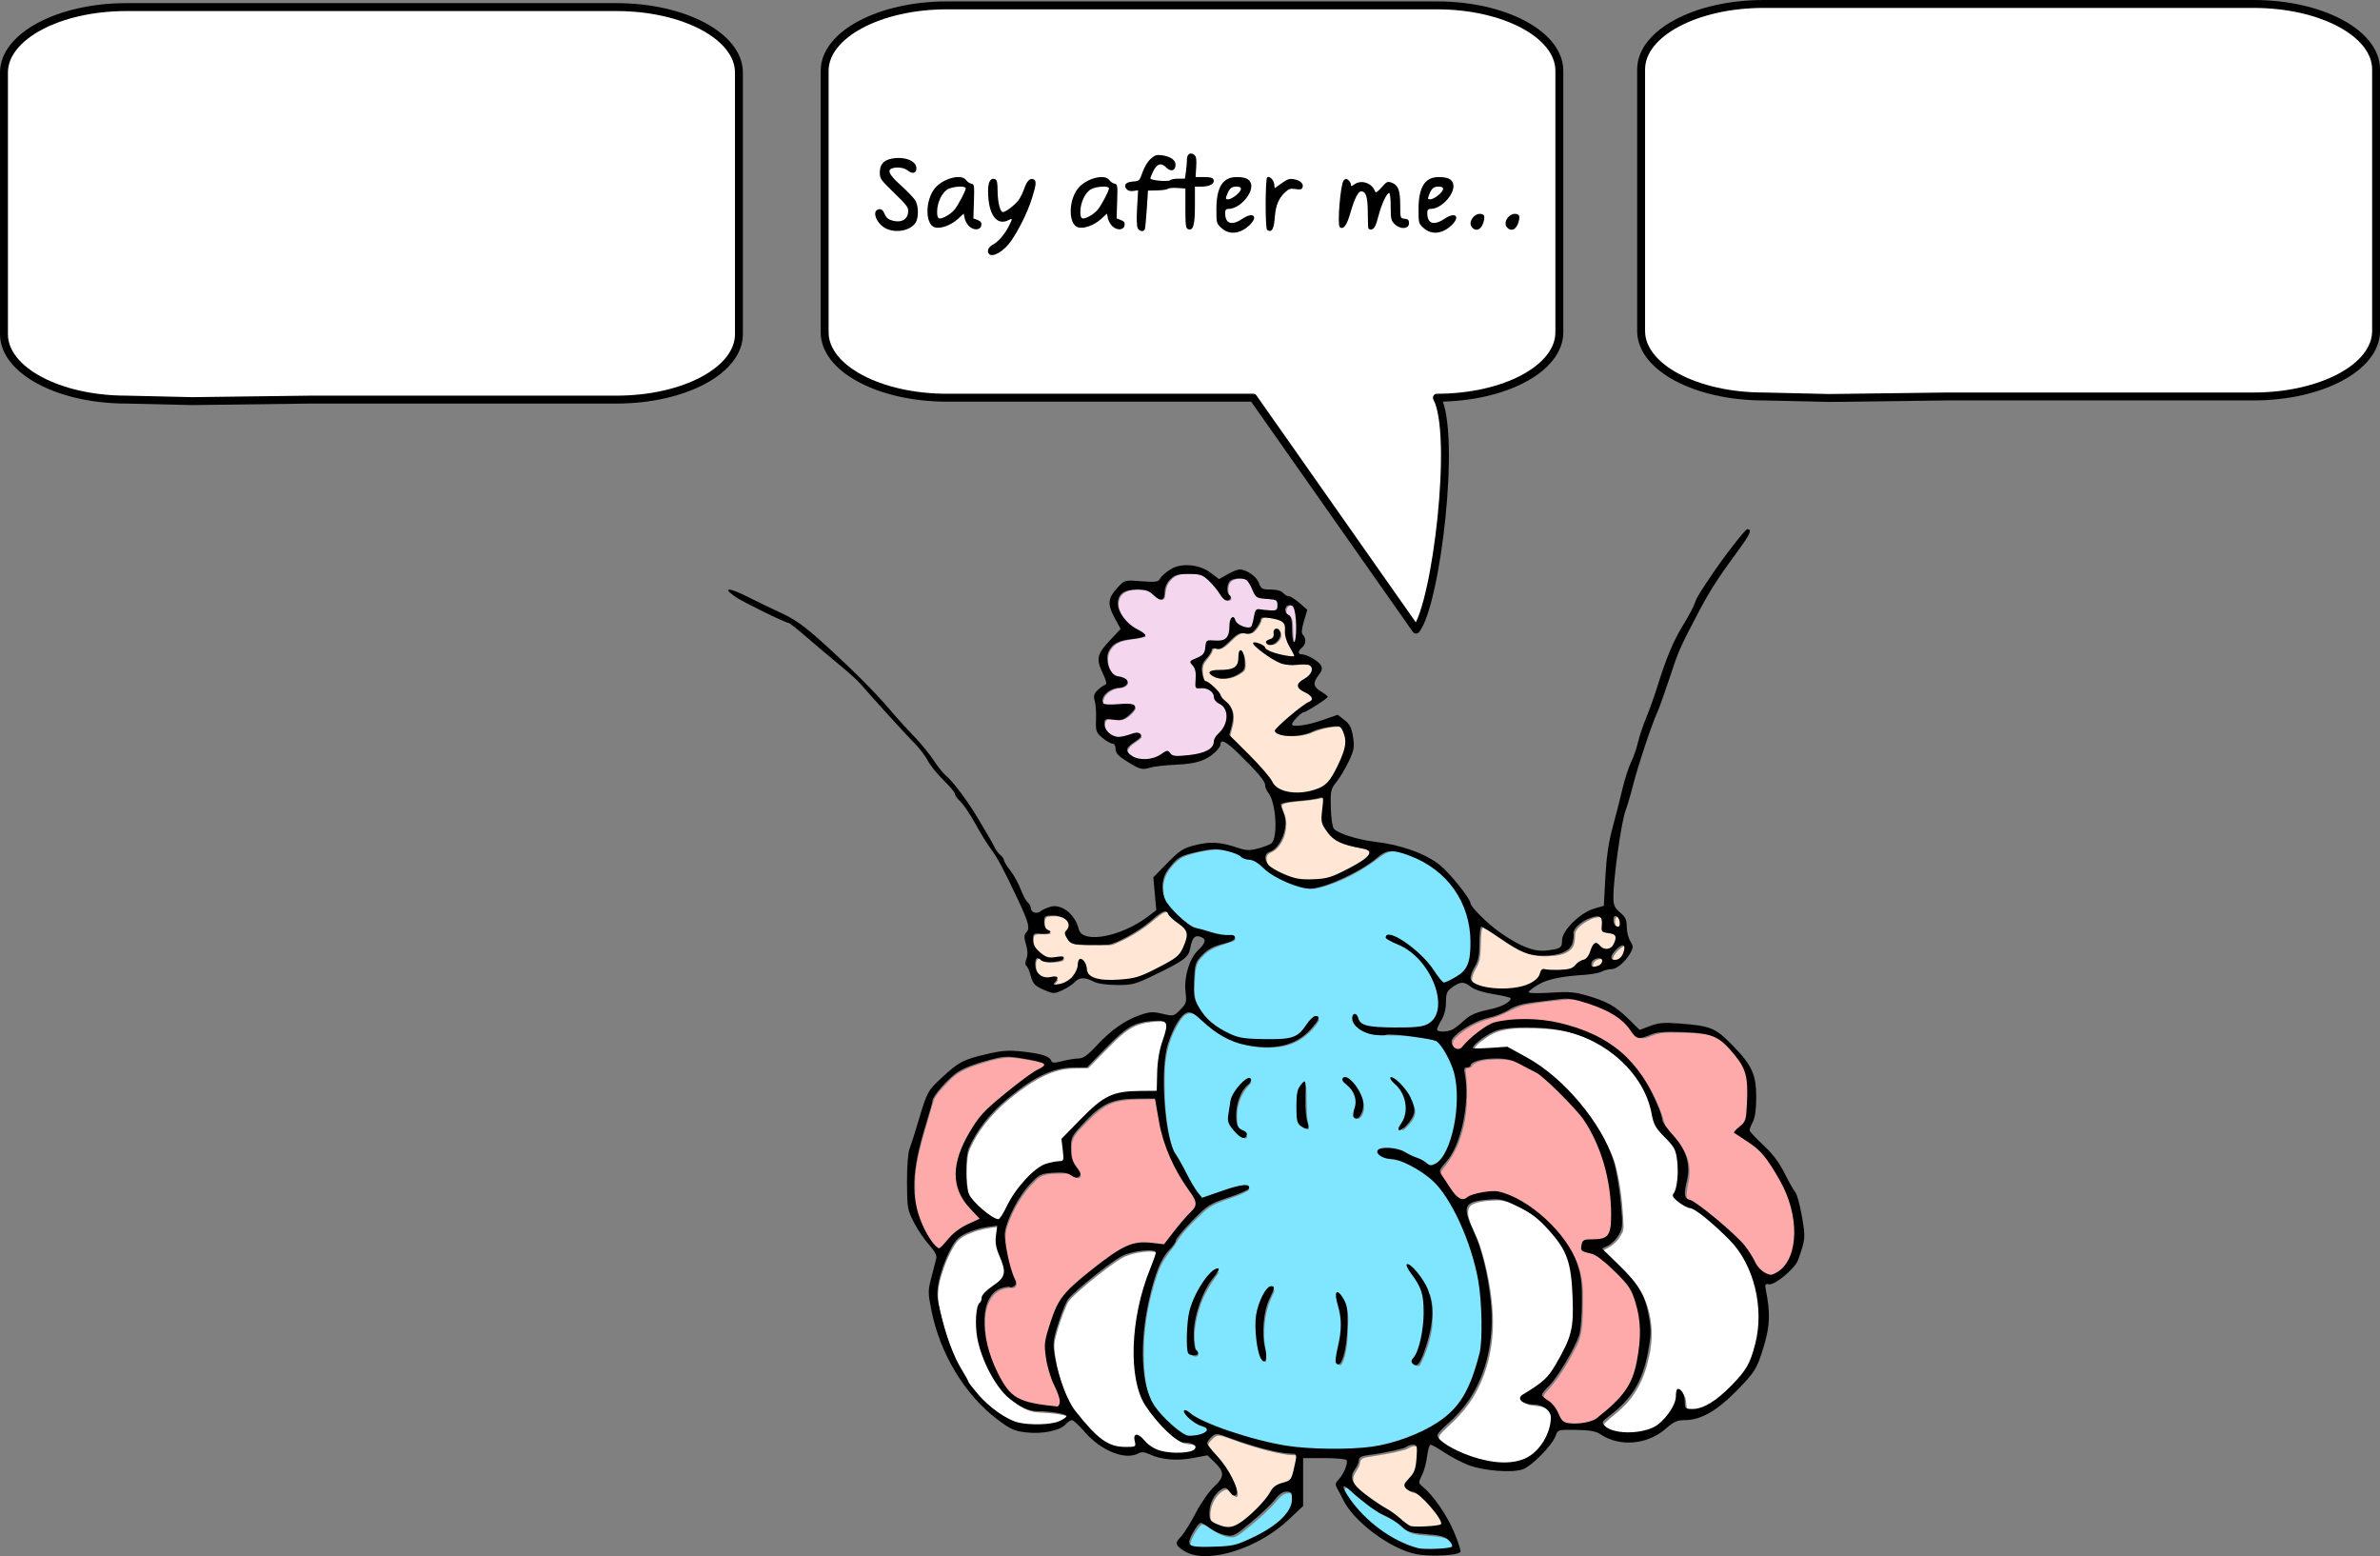 <?xml version="1.0" encoding="UTF-8"?>
<svg width="288.69mm" height="188.7mm" version="1.1" viewBox="0 0 288.69 188.7" xmlns="http://www.w3.org/2000/svg">
<rect x="0" y="0" width="288.69" height="188.7" fill="#808080" stroke="none"/>
<g transform="translate(-2.657 -103.6)">
<path transform="matrix(.265 0 0 .265 8.9583e-8 87)" d="m589.58 345.31c-0.972-0.079-2.197 0.424-2.103 1.572-0.78 2.011-2.012 3.849-3.694 5.257-1.959 1.244-4.476-0.432-6.457 0.873-3.038 1.754-4.964 5.005-8.144 6.529-1.243 0.556-3.019-0.884-3.947 0.496-0.656 2.387-2.592 4.054-3.893 6.073-1.278 2.392-0.715 5.304 5e-3 7.782 0.473 1.563 2.392 1.703 3.414 2.78 1.801 1.525 3.752 3.132 4.632 5.384 1.688 2.326 4.581 3.895 5.166 6.917 0.858 3.625-0.774 7.226-1.45 10.708 2.635 2.928 5.601 5.677 8.36 8.54 3.745 3.937 7.81 7.666 10.901 12.169 1.022 2.303 3.014 4.087 5.418 4.85 4.976 1.881 10.561 1.282 15.533-0.286 3.003-0.921 5.68-2.846 7.317-5.553 2.497-3.977 4.541-8.272 5.966-12.75 1.012-3.025 0.792-6.386-0.656-9.233-0.561-1.021-1.246-2.566-2.666-2.214-4.742-0.073-9.38 1.26-13.697 3.126-3.958 1.296-8.255 1.568-12.325 0.725-0.799-0.248-2.008-0.511-2.297-1.403 2.23-2.824 5.158-5.012 7.868-7.354 2.628-2.151 5.305-4.277 8.278-5.928 1.268-0.742 0.81-2.498-0.229-3.215-1.583-1.513-4.18-1.832-5.272-3.849-0.269-1.218 1.166-1.921 1.922-2.608 2.004-1.155 4.32-2.845 4.363-5.394-0.019-1.762-1.961-2.624-3.505-2.458-3.132-0.143-6.293 0.364-9.382-0.093-4.149-1.126-7.651-3.817-11.043-6.349-1.001-0.831-2.081-1.641-2.854-2.687 1.626-8e-3 3.318 0.735 4.444 1.899 0.995 1.715 3.167 2.224 4.921 2.821 2.776 0.717 5.606 1.543 8.491 1.512 1.124-0.148 0.644-1.504 0.253-2.132-1.496-3.013-3.637-5.952-3.557-9.472-0.101-1.829 0.049-4.223-1.876-5.21-2.448-1.292-5.291-1.645-8.019-1.829l-0.183 2e-3zm5.723 6.049c1.554 0.405 1.511 2.65 0.729 3.761-0.891 1.504-2.621 3.108-4.499 2.585-0.644-0.165-0.756-0.893-0.126-1.132 1.173-0.538 3.051-1.103 2.941-2.722 0.133-0.735-0.275-2.494 0.954-2.493zm-16.518 9.977c1.313 1.503 1.315 3.72 1.42 5.617 0.051 1.272-0.165 2.696-1.395 3.37-2.411 1.855-5.378 3.036-8.454 2.915-1.883 0.12-3.964-0.599-5.255-2.025-0.16-0.73 1.105-0.602 1.553-0.756 3.029-0.463 6.344 0.06 9.191-1.312 1.795-0.97 2.361-3.079 2.368-4.979 0.169-0.901-2e-3 -2.094 0.572-2.831z" fill="#ffe6d5"/>
<path transform="matrix(.265 0 0 .265 8.9583e-8 87)" d="m615.93 427.73c-4.288 1.026-8.677 1.4-13.073 1.834-1.957 0.324-4.128 0.279-5.867 1.33-0.619 0.996 0.38 2.165 0.549 3.166 0.856 2.035 1.453 4.236 1.257 6.43-0.193 4.011-1.748 8.238-4.834 10.96-1.287 1.266-3.85 1.45-4.14 3.557-0.454 2.554 1.312 4.936 3.495 6.069 3.972 2.324 8.271 4.391 12.886 4.957 4.149 0.136 8.374 0.245 12.457-0.621 4.574-1.221 8.699-3.664 12.856-5.859 2.333-1.445 5.032-2.716 6.544-5.107 0.827-1.412-0.688-2.728-1.999-2.949-4.863-1.284-10.238-1.607-14.307-4.807-2.305-1.948-4.317-4.445-5.23-7.352-0.533-3.536 0.737-7.116 0.42-10.675-0.103-0.472-0.467-1.001-1.014-0.935z" fill="#ffe6d5"/>
<path transform="matrix(.265 0 0 .265 8.9583e-8 87)" d="m544.14 479.97c-2.324 0.393-4.018 2.287-5.838 3.634-5.265 4.537-11.333 8.16-17.688 10.869-1.337 0.695-2.804 0.831-4.298 0.739-4.664-0.052-9.401 0.351-13.997-0.393-1.846-0.498-2.882-2.432-3.533-4.079-0.09-1.224 1.384-1.873 1.499-3.093 0.609-2.263-1.34-4.147-3.254-4.944-2.27-0.873-4.82-0.967-7.199-0.573-1.596 0.318-1.681 2.217-1.519 3.517 1e-3 1.627 0.769 3.343 2.382 3.936 0.831 0.323-0.498 0.542-0.786 0.563-1.981 0.258-4.102-0.333-6.017 0.363-1.009 0.85-0.683 2.405-0.691 3.581 0.372 3.37 3.279 5.757 6.059 7.299 2.471 1.404 5.323-0.087 7.932 0.268-0.445 0.992-1.891 1.042-2.863 1.26-2.118 0.168-4.362 0.606-6.383-0.305-0.851-0.576-2.021-1.83-3.057-0.879-0.897 1.031-0.562 2.575-0.601 3.842 0.13 2.779 2.506 5.593 5.445 5.387 1.491 0.131 2.996-0.299 4.464-0.114 0.297 0.408-0.396 0.986-0.594 1.345-0.465 0.527-1.501 1.691-0.458 2.16 4.011 0.221 8.176-1.885 10.112-5.474 1.069-1.645 1.266-3.61 1.624-5.476 0.065-0.63 0.734-1.027 1.162-0.404 1.371 1.134 1.602 2.956 1.845 4.601 0.604 2.764 3.634 3.842 6.111 4.28 5.037 0.791 10.204 0.39 15.212-0.432 5.49-1.147 10.375-4.078 15.318-6.593 2.989-1.695 6.334-3.425 7.829-6.715 1.192-2.502 2.575-5.288 2.039-8.134-0.897-2.841-3.884-4.163-5.953-6.03-1.245-0.894-2.14-2.127-2.962-3.39-0.326-0.408-0.812-0.649-1.341-0.615z" fill="#ffe6d5"/>
<path transform="matrix(.265 0 0 .265 8.9583e-8 87)" d="m741.98 482.35c-2.425 0.132-4.658 1.312-6.687 2.564-1.698 1.205-3.602 2.571-4.207 4.666-0.265 2.365 0.044 5.055-1.529 7.046-1.893 2.195-4.878 3.029-7.62 3.379-4.531 0.462-9.336 0.525-13.566-1.44-5.374-2.367-10.014-6.071-14.981-9.171-1.368-0.788-2.639-1.858-4.162-2.32-0.955 0.082-0.938 1.345-1.068 2.059-0.469 4.254-0.048 8.584-0.9 12.796-0.716 3.216-3.363 5.79-3.476 9.168 0.141 1.772 1.974 2.67 3.416 3.296 5.144 2.027 10.794 1.923 16.219 1.569 3.865-0.422 7.907-1.375 10.945-3.939 1.113-0.855 1.85-2.079 2.207-3.422 0.214-0.676 0.685-1.567 1.545-1.222 2.622 0.337 5.287 0.157 7.925 0.174 2.134-0.027 4.536-0.166 6.104-1.823 1.177-1.206 2.489-2.404 4.186-2.779 2.14-0.835 2.828-3.266 3.588-5.207 0.356-0.886 0.802-2.015 1.773-2.402 1.439 0.539 2.131 2.259 3.728 2.544 1.785 0.601 3.807-0.35 4.629-2.013 0.704-1.37 1.555-3.167 0.655-4.64-1.15-1.42-3.206-1.178-4.812-1.581-0.52-0.049-1.129-0.302-1.055-0.932-0.2-1.667 0.187-3.408-0.273-5.034-0.443-1.081-1.482-1.437-2.585-1.339z" fill="#ffe6d5"/>
<path transform="matrix(.265 0 0 .265 8.9583e-8 87)" d="m742.92 501.46c-1.674 0.063-3.687 1.107-3.74 2.986-0.141 0.812 0.315 1.899 1.29 1.769 1.676-0.023 3.725-0.615 4.38-2.334 0.49-1.041-0.275-2.341-1.423-2.394-0.168-0.023-0.338-0.03-0.508-0.026z" fill="#ffe6d5"/>
<path transform="matrix(.265 0 0 .265 8.9583e-8 87)" d="m753.95 495.56c-1.458 0.216-2.548 1.411-3.579 2.368-0.967 1.097-2.212 2.39-2.048 3.97 0.248 1.217 1.754 1.306 2.742 1.122 2.292-0.328 3.524-2.688 3.944-4.743 0.266-0.973 0.383-2.702-1.059-2.717z" fill="#ffe6d5"/>
<path transform="matrix(.265 0 0 .265 8.9583e-8 87)" d="m750.57 482.15c-1.131 4e-3 -1.348 1.405-1.287 2.284-0.051 1.484 0.732 3.235 2.367 3.44 0.933 0.327 1.427-0.875 1.353-1.624 0.105-1.542-0.431-3.382-1.948-4.054-0.158-0.043-0.322-0.05-0.485-0.046z" fill="#ffe6d5"/>
<path transform="matrix(.265 0 0 .265 8.9583e-8 87)" d="m567.78 719.58c-1.667 0.186-2.847 1.594-3.879 2.786-0.533 0.713-1.285 1.702-0.605 2.569 2.196 3.464 5.413 6.149 7.689 9.55 2.337 3.409 4.551 6.999 5.533 11.05 0.235 0.727 0.287 1.985-0.642 2.228-1.081-0.555-1.713-1.72-2.611-2.514-0.484-0.547-1-1.252-1.832-0.924-2 0.334-3.492 1.946-4.682 3.476-2.222 3.109-3.249 7.165-2.448 10.929 0.556 1.879 2.645 2.533 4.243 3.26 2.089 0.89 4.452 1.396 6.674 0.691 3.291-0.949 5.865-3.375 8.418-5.537 3.621-3.304 7.131-6.853 9.578-11.141 1.273-2.111 3.719-2.932 5.958-3.563 1.607-0.32 3.051-1.454 3.534-3.049 0.88-2.901 1.627-5.871 1.941-8.89 0.127-0.92-0.49-1.865-1.464-1.907-1.821-0.145-3.67-0.132-5.463-0.495-9.043-1.583-17.778-4.551-26.396-7.675-1.153-0.362-2.32-0.847-3.546-0.843z" fill="#ffe6d5"/>
<path transform="matrix(.265 0 0 .265 8.9583e-8 87)" d="m657.64 724.49c-1.84-0.123-3.219 1.337-4.928 1.7-5.676 1.57-11.516 2.377-17.326 3.346-1.175 0.223-2.635 0.789-2.756 2.173-0.178 2.351-1.981 4.039-2.825 6.131-0.981 2.264 0.18 4.787 1.776 6.442 3.159 3.292 7.023 5.796 10.779 8.345 2.794 1.787 5.718 3.362 8.258 5.506 1.811 1.479 3.515 3.159 5.601 4.251 1.659 0.643 3.494 0.269 5.228 0.35 3.101-0.114 6.297-0.015 9.284-0.967 0.914-0.555 0.305-1.775-0.044-2.503-1.927-3.477-4.625-6.46-7.372-9.305-1.473-1.385-2.923-2.904-4.767-3.788-1.393-0.377-3.018-0.605-3.891-1.911-0.757-0.999 0.253-2.078 0.895-2.803 1.612-1.695 3.266-3.551 3.704-5.932 0.638-2.831 0.736-5.758 0.791-8.65 0.073-1.06-0.505-2.457-1.758-2.381-0.216-6e-3 -0.432-5e-3 -0.648-3e-3z" fill="#ffe6d5"/>
<path transform="matrix(.265 0 0 .265 8.9583e-8 87)" d="m695.12 547.46c-3.735 0.238-8.084 0.064-11.097 2.613-0.361 1.557-2.324 1.109-3.168 1.947 1.253 10.341 1.095 21.06-2.237 30.961-1.622 5.562-4.783 10.46-8.359 14.948-1.596 1.926 0.875 4.04 1.672 5.734 2.136 2.886 3.772 6.418 6.76 8.524 3.047 1.658 5.746-1.6 8.661-1.911 4.684-1.263 9.811-1.595 14.254 0.685 12.424 5.558 23.177 15.273 29.372 27.448 2.959 5.806 3.844 12.246 3.598 18.694-0.113 7.681 0.536 15.936-3.55 22.827-3.684 7.147-7.885 14.08-13.428 19.95-1.023 0.974-1.668 2.7-0.191 3.595 3.135 2.269 5.868 5.086 7.244 8.792 1.087 2.557 3.902 3.624 6.527 3.247 4.789 0.154 9.901-0.638 13.495-4.096 4.425-4.054 9.104-8.075 12.315-13.203 4.958-9.309 5.583-20.252 5.04-30.586-0.782-5.482-1.97-11.225-5.237-15.813-4.263-5.029-8.933-9.835-14.274-13.724-2.111-1.468-4.71-1.687-7.036-2.678 0.015-1.614 0.284-3.978 2.417-3.91 3.449-0.505 8.348 0.314 10.21-3.468 1.43-3.644 0.505-7.742 0.763-11.565 0.072-12.398-3.352-24.696-9.128-35.613-5.219-9.052-12.991-16.258-20.506-23.376-4.756-4.051-10.417-6.989-16.229-9.204-2.543-0.814-5.244-0.828-7.887-0.818z" fill="#faa"/>
<path transform="matrix(.265 0 0 .265 8.9583e-8 87)" d="m536.53 565.64c-5.557 0.206-11.269-0.03-16.651 1.571-6.458 2.122-10.918 7.611-15.538 12.281-2.271 2.279-4.097 5.277-3.785 8.617-0.041 3.412 0.318 7.053 2.617 9.767 0.487 1.016 1.726 2.004 1.602 3.174-0.938 1.627-2.786 0.18-3.934-0.343-2.003-1.596-4.575-0.865-6.927-0.976-3.409 0.033-7.249 0.338-9.666 3.072-5.877 5.513-10.091 12.673-12.846 20.201-1.48 3.7-1.275 7.749-0.551 11.591 0.909 5.407 2.196 10.809 4.489 15.8 0.038 1.123-1.33 2.052-2.39 1.61-4.048-0.11-8.115 2.116-9.832 5.856-1.76 3.198-2.284 6.876-2.079 10.482-0.389 7.753 2.117 15.292 5.221 22.289 2.575 5.484 5.755 11.471 11.679 13.892 5.162 2.104 10.794 2.788 16.308 3.239 1.93 0.198 2.424-2.177 2.002-3.631-1.071-5.003-4.059-9.367-5.134-14.367-1.45-5.458-2.269-11.371-0.226-16.767 2.021-6.283 3.874-12.96 8.612-17.801 5.749-6.035 12.51-11.001 19.145-15.986 4.937-3.583 10.6-6.909 16.91-6.498 2.713-0.028 5.455 0.758 8.134 0.656 4.154-4.334 7.482-9.411 11.691-13.711 1.646-1.758 4.088-3.937 2.998-6.63-2.067-4.685-5.534-8.591-7.932-13.105-4.806-8.293-7.75-17.525-9.204-26.994-0.514-2.4-0.67-4.947-1.404-7.255-1.087-0.108-2.211-6e-3 -3.309-0.034z" fill="#faa"/>
<path transform="matrix(.265 0 0 .265 8.9583e-8 87)" d="m471.69 546.64c-5.59 0.282-10.965 2.15-16.227 3.93-4.191 1.459-8.207 3.596-11.199 6.944-2.452 2.669-5.325 5.198-6.786 8.582-1.879 6.021-3.555 12.106-5.304 18.171-1.858 7.037-3.628 14.228-3.263 21.565-0.124 4.863 0.208 9.803 2.005 14.377 1.806 5.034 4.103 10.095 7.808 14.024 0.737 0.746 2.017 1.583 2.839 0.447 3.564-3.566 6.771-7.666 11.425-9.882 2.067-1.177 4.438-1.872 6.391-3.207-0.116-1.361-1.629-2.266-2.361-3.355-3.611-3.656-6.934-7.952-7.929-13.112-0.619-4.85-0.295-9.909 1.653-14.435 2.403-6.018 5.634-11.801 9.844-16.751 6.41-6.724 13.87-12.319 21.292-17.854 2.095-1.726 4.687-2.699 6.796-4.379 1.164-0.83 0.058-2.223-1.013-2.413-4.749-1.438-9.708-2.207-14.647-2.631-0.44-0.019-0.881-0.025-1.322-0.02z" fill="#faa"/>
<path transform="matrix(.265 0 0 .265 8.9583e-8 87)" d="m727.9 520.02c-6.962 0.571-13.934 1.37-20.791 2.713-5.185 1.645-9.725 4.933-15.1 6.075-5.848 1.67-11.509 4.569-15.826 8.902-1.62 1.37-1.499 3.946 0.105 5.282 1.152 1.295 3.294 1.313 4.347-0.119 4.213-4.133 8.577-8.446 14.063-10.82 7.089-2.124 14.632-1.756 21.912-1.334 8.427 0.872 16.772 3.36 24.471 6.976 11.093 5.192 19.931 14.488 25.396 25.314 2.414 4.567 4.307 9.392 5.678 14.368 2.525 4.448 6.684 7.812 9.024 12.387 2.66 4.777 2.652 10.456 1.366 15.68-0.206 2.075-1.014 4.46-2e-3 6.413 2.158 1.655 4.743 2.601 6.862 4.362 6.757 5.083 13.34 10.516 19.1 16.705 2.736 2.859 4.434 6.416 6.465 9.755 1.797 2.495 4.632 5.245 7.969 4.545 5.194-1.821 8.283-7.057 9.33-12.227 2.383-11.428-0.876-23.431-6.832-33.26-3.383-6.002-7.436-11.848-13.274-15.705-2.149-1.531-4.372-2.953-6.558-4.43 2.204-2.167 5.314-4.205 5.392-7.649 0.647-6.433 1.04-13.053-0.39-19.408-1.947-6.095-6.588-10.865-11.216-15.075-5.256-3.979-12.156-3.917-18.431-4.209-4.257-0.025-8.638-0.384-12.799 0.679-2.33 0.607-4.606 2.167-7.054 1.837-2.56-1.351-3.674-4.343-5.788-6.224-5.891-5.909-14.104-8.595-21.95-10.796-1.79-0.429-3.622-0.778-5.471-0.736z" fill="#faa"/>
<path transform="matrix(.265 0 0 .265 8.9583e-8 87)" d="m553.93 325.35c-2.835-0.083-5.99 0.342-7.867 2.726-2.072 1.891-2.467 4.75-2.754 7.382 0.017 0.976-0.855 2.131-1.842 1.285-2.425-1.553-4.487-4.065-7.6-4.147-3.622-0.267-8.152-0.403-10.659 2.726-2.446 3.614-0.582 8.399 2.007 11.392 2.293 3.054 5.84 4.6 8.856 6.764 1.094 0.659-0.786 0.782-1.321 0.975-4.139 1.037-8.932 0.675-12.443 3.444-2.077 1.691-3.317 4.297-3.014 6.994-0.03 3.148 1.426 6.793 4.489 8.082 1.572 0.58 3.842 0.596 4.65 2.303-0.638 1.934-2.975 2.234-4.729 2.384-3.226 0.649-6.985 3.15-6.614 6.856 0.252 1.715 2.502 1.241 3.744 1.375 3.564 0.173 7.215-0.318 10.73 0.372 0.795 0.701-0.457 1.847-0.875 2.464-1.822 2.081-4.394 3.986-7.324 3.443-1.649 0.092-4.031-1.192-5.204 0.577-1.232 3.321 1.542 6.98 4.739 7.86 3.608 1.079 7.01-1.116 10.504-1.519 0.685 0.022 1.74 0.704 0.841 1.353-1.748 1.962-4.989 2.909-5.925 5.613-0.121 2.541 2.691 3.922 4.75 4.631 4.018 0.882 8.578 0.38 11.957-2.125 0.947-0.415 2.144-1.9 2.881-0.492 1.032 1.325 2.668 1.766 4.283 1.514 4.968-0.259 10.382-0.346 14.67-3.196 1.692-1.071 2.042-3.083 2.536-4.846 1.335-2.419 3.809-4.09 4.681-6.809 1.355-3.199 0.908-7.453-2.166-9.514-1.402-0.756-2.988-1.875-2.901-3.651-0.941-3.228-4.836-4.463-7.865-3.833-0.871-0.441-0.376-1.884-0.538-2.689 0.011-2.72 0.419-5.895-1.709-8.011-0.522-0.407-0.792-1.072-4e-3 -1.323 2.132-1.249 5.459-1.835 5.882-4.739 0.447-1.334 0.282-2.902 1.029-4.037 2.882-0.582 6.446 0.611 8.851-1.557 2.174-2.575 0.749-6.451 2.447-9.188 1.056 1.158 1.644 2.876 3.283 3.462 1.594 0.75 3.741 1.738 5.41 0.731 1.726-2.275 1.181-5.486 2.628-7.912 2.794 0.128 5.643 0.786 8.422 0.411 1.673-0.969 1.623-3.571 0.725-5.062-1.17-1.396-3.273-0.623-4.822-1.094-1.779-0.319-4.296 0.031-5.063-2.092-1.389-2.136-2.078-4.837-4.022-6.558-2.525-1.03-5.745-1-8.035 0.579-1.587 1.577-1.518 4.193-1.066 6.222 0.308 0.809 1.895 1.605 0.677 2.43-1.2 0.64-2.235-0.967-2.94-1.736-2.536-3.553-5.16-7.407-9.129-9.47-2.284-0.928-4.831-0.712-7.24-0.752z" fill="#f4d7ee"/>
<path transform="matrix(.265 0 0 .265 8.9583e-8 87)" d="m601.15 339.7c-1.085-0.014-2.03 0.846-2.229 1.893-0.361 1.337 0.406 2.83 1.688 3.34 0.896 0.488 0.992 1.618 1.14 2.516 0.309 2.91 0.046 5.876 0.628 8.766 0.115 0.489 0.351 1.222 0.969 1.198 0.649-0.163 0.746-0.967 0.894-1.513 0.501-2.419 0.344-4.906 0.357-7.359-0.019-2.211-0.265-4.431-0.816-6.574-0.253-0.97-0.842-2.04-1.927-2.213-0.232-0.046-0.469-0.06-0.705-0.054z" fill="#f4d7ee"/>
<path transform="matrix(.265 0 0 .265 8.9583e-8 87)" d="m694.96 611.92c-3.692 0.201-7.575 0.284-10.976 1.898-2.194 1.034-2.18 3.839-1.704 5.867 1.302 5.034 4.182 9.496 5.608 14.478 3.092 9.91 4.971 20.236 5.476 30.586 0.505 13.996-2.712 28.48-10.841 40.074-2.906 3.963-6.219 7.639-9.951 10.85-1.33 1.462-3.182 2.657-3.887 4.574-0.274 1.822 1.592 3.014 2.811 4.011 6.896 4.773 15.031 7.599 23.284 8.875 3.696 0.285 7.476 0.349 11.126-0.368 5.719-1.222 10.264-5.56 12.931-10.614 1.749-3.399 3.006-7.321 2.38-11.17-0.812-2.714-3.625-4.375-6.312-4.742-2.263-0.474-4.849-0.138-6.779-1.613-0.507-0.413-1.142-1.24-0.342-1.732 2.758-2.147 5.964-3.704 8.685-5.956 4.761-3.506 7.425-8.926 10.166-13.996 2.562-4.733 4.554-9.894 4.739-15.331 0.306-7.707 0.122-15.482-1.149-23.102-0.86-5.813-3.749-11.111-7.466-15.587-4.082-4.849-8.6-9.576-14.351-12.433-4.229-2.092-8.547-4.77-13.447-4.566z" fill="#fff"/>
<path transform="matrix(.265 0 0 .265 8.9583e-8 87)" d="m707.77 533.2c-5.901-0.046-12.176 0.532-17.116 4.088-2.106 1.525-4.484 2.995-5.876 5.24-0.274 1.385 1.746 1.191 2.612 1.221 4.589-4e-3 9.242-0.695 13.77-0.642 8.097 4.332 16.241 8.833 22.939 15.214 10.795 9.937 19.98 22.033 24.929 35.934 2.461 8.44 3.492 17.275 4.022 26.028-0.081 2.43 0.69 5.125-0.891 7.234-1.613 3.331-4.684 5.672-8.001 7.114-0.357 1.268 1.86 2.083 2.482 3.158 5.246 5.463 11.263 10.414 15.103 17.027 4.729 9.079 5.402 19.909 2.836 29.75-1.707 8.1-5.355 15.915-11.373 21.685-2.606 2.783-5.886 4.873-8.581 7.562-1.109 1.476 0.861 2.891 1.943 3.651 3.389 2.12 7.5 2.245 11.369 2.024 5.27-0.029 10.878-1.359 14.596-5.344 3.437-3.511 6.491-8.03 6.436-13.129-0.028-0.536 0.385-1.66 0.987-0.861 2.538 1.966 1.476 5.488 2.541 8.108 1.719 1.106 4.037 0.7 5.965 0.451 6.186-1.686 11.171-6.018 15.532-10.53 4.102-3.902 7.811-8.421 9.564-13.891 5.535-15.416 3.694-33.401-5.152-47.222-4.644-6.786-10.967-12.21-17.262-17.411-2.304-1.87-4.861-3.44-7.708-4.312-2.193-1.188-4.702-2.408-5.917-4.688 1.057-2.147 1.815-4.477 1.874-6.904 0.106-4.714 0.577-9.668-1.102-14.177-2.453-4.958-8.046-7.837-9.724-13.263-1.382-5.64-2.719-11.413-5.822-16.409-9.486-15.975-27.675-25.857-46.089-26.504-2.959-0.155-5.922-0.21-8.885-0.205z" fill="#fff"/>
<path transform="matrix(.265 0 0 .265 8.9583e-8 87)" d="m535.57 635.38c-3.526 0.118-7.05 0.843-10.333 2.138-3.178 1.432-5.91 3.662-8.73 5.675-5.568 4.236-11.096 8.574-16.068 13.509-1.987 1.903-2.742 4.653-3.785 7.115-1.567 4.301-3.12 8.649-3.929 13.167-0.341 3.998 0.533 7.979 1.381 11.863 1.625 6.76 3.896 13.452 7.569 19.391 3.194 4.436 6.829 8.56 10.769 12.348 3.267 3.157 7.543 5.565 12.177 5.65 1.831 6e-3 3.717 0.216 5.512-0.22 1.071-0.343 0.829-1.688 0.649-2.532-0.122-0.806-0.442-1.763-0.058-2.523 0.636-0.683 1.459 0.315 1.986 0.686 2.208 2.023 4.204 4.433 7.062 5.568 4.505 1.933 9.565 1.965 14.363 1.462 1.494-0.315 3.391-0.502 4.23-1.966 0.542-1.031-0.265-2.16-1.254-2.504-2.099-1.03-4.669-0.35-6.646-1.706-3.758-2.364-6.748-5.648-9.689-8.928-3.457-4.06-6.824-8.454-8.298-13.653-2.713-9.114-2.653-18.8-1.657-28.189 1.099-10.195 3.986-20.11 7.814-29.597 0.587-1.742 1.442-3.442 1.672-5.277-0.131-1.279-1.699-1.38-2.704-1.451-0.677-0.041-1.355-0.034-2.033-0.028z" fill="#fff"/>
<path transform="matrix(.265 0 0 .265 8.9583e-8 87)" d="m466.89 624.1c-4.101 0.432-8.215 1.122-12.071 2.637-2.926 1.066-5.872 2.616-7.597 5.315-3.262 5.081-5.392 10.816-6.926 16.633-1.057 4.1-1.212 8.439-0.238 12.572 2.358 10.815 5.629 21.611 11.473 31.097 1.311 2.233 2.354 4.628 4.043 6.634 4.674 6.021 10.476 11.276 17.323 14.705 4.044 2.017 8.681 2.251 13.119 2.278 3.963-0.165 8.175-0.301 11.654-2.451 0.7-0.468 1.883-1.02 1.659-2.032-0.639-0.935-1.946-1.013-2.947-1.325-3.927-0.889-7.976-0.958-11.959-1.228-3.984-0.334-7.429-2.646-10.542-4.98-4.389-3.248-7.297-8.024-9.861-12.768-3.921-7.456-6.568-15.854-6.067-24.394 0.193-2.117 0.2-4.417 1.248-6.346 0.826-0.695 1.219-1.732 1.304-2.779 0.29-1.672 1.847-2.672 3.011-3.739 2.336-1.964 5.375-3.441 6.763-6.315 0.563-1.295 0.339-2.776 0.203-4.141-0.745-3.508-2.746-6.634-3.391-10.17-0.233-2.837 0.112-5.67 0.492-8.471 0.064-0.435-0.24-0.797-0.694-0.733z" fill="#fff"/>
<path transform="matrix(.265 0 0 .265 8.9583e-8 87)" d="m540.71 530.09c-4.737 0.162-9.678 0.851-13.709 3.534-4.663 3.03-8.31 7.302-12.266 11.149-2.198 2.224-4.385 4.459-6.572 6.694-3.957 0.185-7.971-0.097-11.877 0.68-8.242 1.671-15.351 6.502-21.88 11.576-7.934 6.144-15.046 13.638-19.493 22.72-1.019 1.953-1.833 4.037-1.999 6.253-0.495 4.763-0.512 9.599 0.115 14.351 0.238 1.954 0.905 3.878 2.236 5.363 2.731 3.275 5.97 6.156 9.591 8.412 0.943 0.491 1.95 1.156 3.045 1.105 1.162-0.594 1.677-1.936 2.393-2.958 1.548-2.641 2.661-5.523 4.438-8.034 3.169-4.689 6.898-9.105 11.449-12.509 2.409-1.911 5.505-2.503 8.439-2.97 0.96-0.249 2.165 0.058 2.94-0.667 0.76-1.133 0.264-2.6 0.244-3.861-0.209-2.001-0.457-3.997-0.691-5.996 4.412-4.762 9.101-9.29 13.753-13.832 3.834-3.655 8.621-6.642 13.955-7.388 4.864-0.679 9.787-0.413 14.683-0.638 0.465 8e-3 1.302 0.058 1.213-0.636 0.305-6.402 0.076-12.883 1.703-19.111 0.724-3.235 2.289-6.264 2.641-9.581 0.102-1.108 0.076-2.516-1.089-3.078-0.988-0.544-2.164-0.584-3.265-0.579z" fill="#fff"/>
<path transform="matrix(.265 0 0 .265 8.9583e-8 87)" d="m566.08 451.5c-5.103 0.494-10.282 1.509-14.993 3.566-4.992 3.257-9.219 8.925-8.485 15.175-0.014 5.514 4.213 9.536 7.889 13.078 2.901 2.872 6.328 5.301 10.421 6.052 4.617 1.399 9.348 2.5 14.168 2.719 1.177 0.55-0.723 1.449-1.277 1.539-4.631 1.68-9.907 2.739-13.269 6.746-3.719 3.055-3.363 8.268-3.659 12.596-0.113 3.952-0.158 8.163 2.218 11.546 3.943 7.139 11.356 11.741 18.97 14.104 6.57 1.156 13.313 0.673 19.952 0.588 3.73-0.011 7.734-1.151 9.863-4.456 1.774-1.983 3.13-4.935 5.755-5.823 0.724 0.739-0.751 1.899-1.061 2.609-4.084 5.557-10.329 9.509-17.186 10.231-11.186 1.416-22.776-1.946-31.293-9.41-2.806-1.972-5.042-5.371-8.621-5.976-3.731-0.378-5.474 3.774-7.051 6.415-3.758 6.709-5.235 14.392-5.278 22.021-0.124 11.207 0.404 22.632 3.636 33.429 2.218 5.288 5.496 10.077 8.134 15.165 1.881 3.062 3.472 6.659 6.361 8.819 5.889-1.749 11.629-4.447 17.688-5.394 0.949 0.038 2.266-0.265 3.025 0.203-6.389 4.271-14.922 4.588-20.704 9.952-4.957 4.712-10.204 9.422-13.526 15.482-3.087 3.917-6.201 7.937-7.754 12.76-5.646 16.088-7.848 33.561-5.47 50.488 0.975 7.038 4.677 13.443 9.926 18.17 2.978 2.623 5.821 5.879 9.714 7.091 3.138 0.48 7.029 0.278 9.336-2.163 1.2-1.838-1.537-2.778-2.799-3.236-2.802-1.207-5.575-3.167-7.105-5.808 9.682 6.676 21.197 9.961 32.397 13.118 12.056 3.316 24.652 4.51 37.072 4.462 9.664-0.473 19.496-0.816 28.719-4.057 11.89-3.904 24.062-10.303 30.266-21.697 3.904-7.418 6.646-15.578 7.497-23.938 0.453-11.058 0.144-22.284-2.304-33.119-3.295-13.338-8.497-26.455-16.753-37.525-4.932-6.011-11.857-10.203-19.06-12.94-3.049-1.054-7.039-0.388-9.195-3.186-0.011-1.763 2.608-1.534 3.833-1.568 5.925 0.25 11.063 3.696 16.266 6.047 1.686 1.252 3.9 2.719 5.946 1.241 4.836-3.246 6.59-9.291 8.135-14.601 2.471-10.595 3.354-22.216-0.943-32.47-1.731-3.482-3.413-7.32-6.463-9.849-4.112-1.839-8.786-1.948-13.182-2.716-5.994-0.926-12.135-0.041-18.096-1.067-3.091-1.085-6.921-3.096-7.188-6.746-0.011-0.687 0.695-1.804 1.124-0.522 0.859 2.218 2.509 4.232 5.013 4.566 7.068 1.383 14.352 0.648 21.503 0.548 3.023-0.023 6.376-0.23 8.487-2.723 3.97-3.486 3.383-9.343 2.532-14.018-2.676-9.136-8.714-17.715-17.615-21.644-1.795-1.092-4.176-1.648-5.613-3.176 1.183-1.226 3.145 0.222 4.405 0.717 7.682 4.36 13.945 10.872 18.875 18.138 0.987 1.139 2.32 3.291 4.082 2.133 4.322-2.064 9.335-4.622 10.491-9.736 1.869-9.101 0.716-18.867-3.154-27.315-5.716-12.395-18.032-21.118-31.281-23.686-3.147-0.698-6.018 0.967-8.339 2.916-8.474 6.296-18.024 11.473-28.356 13.829-4.17 0.885-8.289-1.101-12.135-2.495-5.108-2.011-9.514-5.197-13.659-8.735-2.653-2.037-6.319-1.68-8.934-3.818-3.64-1.878-7.821-2.688-11.899-2.648zm60.666 105.51c3.252 1.271 5.14 4.727 6.635 7.69 1.42 3.073 1.724 7.846-1.405 9.945-1.815-0.08-0.66-2.532-0.465-3.541 0.972-3.831 0.201-8.236-2.967-10.856-0.663-0.951-2.359-1.72-2.323-2.954 0.13-0.163 0.304-0.307 0.525-0.284zm21.667 0.216c4.299 3.004 7.631 7.563 9.166 12.603 1.172 3.728-1.913 6.967-4.368 9.302-0.301 0.163-1.814 1.534-1.279 0.529 2.343-3.64 3.96-8.082 2.682-12.416-0.709-4.105-3.634-7.014-6.202-10.019zm-65.923 0.268c0.889 0.118-0.424 1.316-0.583 1.639-4.856 5.035-6.691 12.753-5.062 19.487 0.534 2.068 3.192 2.425 4.093 4.047-0.184 1.792-2.038 0.583-2.703-0.167-2.36-2.172-5.201-4.978-4.483-8.493 0.479-4.649 1.139-9.653 4.676-13.023 1.231-1.238 2.392-2.87 4.063-3.49zm25.368 1.815c0.542 6.595-0.153 13.293 1.321 19.797-0.146 0.908-1.684-0.336-2.081-0.583-2.784-1.836-1.778-5.594-2.093-8.381 0.133-3.689-0.374-8.248 2.853-10.833zm47.811 83.533c3.822 2.807 6.5 7.048 8.443 11.331 2.46 4.919 1.551 10.607 1.508 15.86-0.935 5.791-2.717 11.529-5.358 16.792-0.436 1.424-2.459 1.149-2.431-0.31 5.061-8.037 5.62-18.005 5.126-27.247-0.045-6.066-4.118-10.849-7.058-15.788-3e-3 -0.12-0.389-0.591-0.231-0.637zm-87.651 1.972c-3.638 5.008-7.069 10.277-8.876 16.264-1.997 6.447-3.269 13.562-1.472 20.19 0.286 0.743 1.788 1.924 0.122 2.065-1.821 0.528-3.148-1.191-2.936-2.894-0.287-6.678-0.129-13.574 2.111-19.94 2.347-5.593 5.271-11.228 9.888-15.287 0.246-0.164 1.212-0.805 1.163-0.398zm24.958 7.947c1.084 0.64-0.56 2.219-0.629 3.102-2.642 5.25-3.65 11.104-3.59 16.943-0.482 4.304 1.391 8.515 0.806 12.779-0.4 0.931-1.077-0.977-1.288-1.351-2.078-6.305-2.543-13.203-1.571-19.738 1.069-4.137 2.388-8.714 5.737-11.586 0.164-0.086 0.346-0.166 0.536-0.147zm30.315 2.911c3.599 3.087 4.066 8.152 3.819 12.597-0.275 6.074-0.059 12.466-2.643 18.092-0.279 0.645-1.199 1.682-1.532 0.461 0.286-5.388 2.366-10.607 2.224-16.072 0.341-4.734-1.232-9.27-1.957-13.84-0.015-0.397-0.093-0.903 0.089-1.238z" fill="#80e5ff"/>
<path transform="matrix(.265 0 0 .265 8.9583e-8 87)" d="m626.24 743.53c-0.619-1e-3 -0.795 0.742-0.618 1.224 0.524 1.643 1.53 3.079 2.466 4.509 5.218 7.554 12.182 13.883 20.14 18.449 3.753 2.124 7.738 3.89 11.921 4.97 1.818 0.385 3.692 0.352 5.541 0.379 3.062-0.09 6.152-0.131 9.168-0.719 0.546-0.114 1.315-0.336 1.309-1.027-0.04-1.051-0.766-1.922-1.424-2.682-1.479-1.676-3.727-2.348-5.87-2.651-3.787-0.582-7.665-0.537-11.411-1.312-1.565-0.333-3.04-1.101-4.173-2.226-2.38-2.188-5.091-4.007-8.018-5.381-1.675-0.797-3.346-1.616-4.869-2.683-4.111-2.784-7.94-5.947-11.602-9.296-0.744-0.595-1.472-1.342-2.435-1.549-0.042-4e-3 -0.085-6e-3 -0.128-5e-3z" fill="#80e5ff"/>
<path transform="matrix(.265 0 0 .265 8.9583e-8 87)" d="m599.89 745.97c-1.812-0.042-3.342 1.169-4.525 2.421-1.089 1.22-2.096 2.513-3.26 3.667-4.067 4.157-8.521 7.937-13.083 11.547-1.299 0.953-2.599 2.065-4.207 2.451-1.78 0.299-3.576-0.235-5.239-0.835-1.913-0.724-3.719-1.724-5.34-2.973-1.086-0.721-2.175-1.504-3.424-1.912-0.784-0.197-1.338 0.549-1.807 1.048-1.566 1.887-2.813 4.038-3.749 6.301-0.432 1.02-0.682 2.373 0.142 3.271 0.888 0.825 2.187 0.902 3.331 1.037 3.407 0.254 6.826 0.04 10.235-0.063 3.359-0.137 6.77-0.449 9.927-1.688 3.092-1.202 6.082-2.659 9.019-4.198 4.173-2.249 8.22-4.911 11.38-8.487 1.668-1.94 3.145-4.244 3.381-6.85 0.033-1.092 0.101-2.214-0.15-3.286-0.175-0.751-0.83-1.329-1.602-1.392-0.341-0.054-0.687-0.062-1.032-0.061z" fill="#80e5ff"/>
<path d="m146.76 291.92c-0.457-0.201-0.993-0.561-1.192-0.8-0.309-0.372-0.261-0.542 0.33-1.17 0.38-0.404 1.197-1.71 1.814-2.901 0.619-1.194 1.617-2.62 2.223-3.177 1.278-1.175 1.275-1.787-0.016-3.024l-0.805-0.771-1.778 0.335c-1.933 0.365-3.826 0.202-5.208-0.447-0.646-0.303-0.994-0.331-1.404-0.112-1.584 0.848-4.518-0.327-6.474-2.593-0.687-0.796-1.39-1.447-1.562-1.447-0.172 0-0.524 0.234-0.783 0.52-0.687 0.759-2.833 1.193-4.781 0.967-1.414-0.164-1.909-0.386-3.453-1.549-3.969-2.988-6.987-7.968-8.039-13.268-0.425-2.141-0.424-2.384 0.013-4.018 0.256-0.957 0.52-1.983 0.586-2.281 0.08-0.357-0.217-0.91-0.873-1.623-0.547-0.595-1.371-1.813-1.833-2.708-0.798-1.547-0.839-1.784-0.85-4.875-7e-3 -1.871 0.123-3.594 0.305-4.061 0.174-0.447 0.643-1.909 1.04-3.249 1.095-3.687 1.148-3.788 2.914-5.42 2.039-1.885 2.57-2.161 5.432-2.828 1.922-0.448 2.642-0.494 4.478-0.284 2.238 0.255 3.153 0.564 3.341 1.129 0.082 0.245 0.4 0.245 1.362 3e-3 0.691-0.174 1.578-0.316 1.972-0.316 0.523 0 1.095-0.409 2.114-1.512 1.755-1.899 3.432-3.089 5.255-3.729 1.228-0.431 1.605-0.455 2.77-0.175 1.323 0.317 1.365 0.308 2.157-0.484 0.74-0.74 0.795-0.92 0.649-2.147-0.215-1.813 0.457-4.056 1.521-5.075 0.968-0.927 1.038-1.394 0.247-1.645-0.666-0.211-0.962 0.14-1.211 1.436-0.205 1.065-0.77 1.489-4.224 3.163-2.431 1.179-2.778 1.273-4.665 1.263-1.285-7e-3 -2.336-0.164-2.843-0.426-1.064-0.55-1.732-0.525-2.286 0.088-0.251 0.277-0.926 0.716-1.499 0.974-1.006 0.453-1.088 0.451-2.277-0.075-1.052-0.465-1.277-0.707-1.528-1.64-0.162-0.602-0.408-1.165-0.548-1.25-0.156-0.097-0.152-0.422 0.01-0.85 0.179-0.472 0.162-1.033-0.056-1.759-0.244-0.813-0.244-1.141-3e-3 -1.382 0.524-0.524 0.373-1.167-0.922-3.929-1.772-3.782-2.541-5.22-3.363-6.297-0.398-0.521-1.225-1.864-1.837-2.985s-1.425-2.33-1.805-2.687-0.692-0.792-0.692-0.967c0-0.174-0.617-0.915-1.371-1.645-0.754-0.73-1.617-1.799-1.917-2.375-0.3-0.576-0.993-1.491-1.539-2.034-0.855-0.85-4.956-5.353-6.708-7.366-0.313-0.36-1.457-1.386-2.541-2.279-1.084-0.893-2.853-2.386-3.93-3.317-1.077-0.931-2.031-1.692-2.119-1.692-0.376 0-5.548-2.527-6.471-3.163-1.681-1.156-0.878-1.198 1.353-0.07 1.152 0.582 3.044 1.494 4.204 2.026 1.583 0.726 2.797 1.587 4.87 3.456 3.495 3.15 6.46 6.102 8.188 8.15 0.742 0.88 2.067 2.342 2.945 3.249 0.877 0.907 2.001 2.277 2.496 3.044 0.495 0.767 1.21 1.639 1.588 1.936 0.69 0.543 2.637 3.157 3.67 4.927 0.304 0.521 0.847 1.435 1.206 2.031 0.359 0.596 0.768 1.332 0.909 1.636 0.141 0.304 0.452 0.715 0.691 0.913 0.239 0.198 0.434 0.48 0.434 0.627 0 0.146 0.347 0.71 0.771 1.253 0.424 0.543 0.988 1.564 1.254 2.269s0.649 1.421 0.853 1.59c0.204 0.169 0.371 0.479 0.371 0.689 0 0.526 0.739 0.763 1.196 0.383 0.207-0.172 0.741-0.417 1.187-0.545 1.355-0.389 2.995 0.913 3.442 2.73 0.442 1.799 5.159 0.919 8.425-1.573l0.977-0.745-0.361-3.981 1.705-1.74c1.507-1.538 1.903-1.79 3.416-2.17 1.811-0.455 3.027-0.374 5.165 0.343 0.99 0.332 1.4 0.343 2.437 0.062 0.686-0.185 1.393-0.45 1.572-0.588 0.861-0.664 0.599-5.038-0.37-6.184-0.199-0.235-0.361-0.635-0.361-0.888 0-0.495-0.894-1.558-3.249-3.862-1.474-1.442-2.166-1.793-2.166-1.098 0 0.197-0.274 0.61-0.609 0.916-1.17 1.07-2.306 1.441-4.735 1.548-1.304 0.058-2.737 0.219-3.184 0.359-0.983 0.308-1.263 0.23-2.911-0.806-0.951-0.598-1.286-0.977-1.286-1.457 0-0.381-0.159-0.649-0.385-0.649-0.212 0-0.76-0.315-1.218-0.7-0.768-0.646-0.828-0.82-0.771-2.234 0.034-0.843-0.038-1.858-0.159-2.254-0.17-0.555-0.098-0.844 0.311-1.252 0.292-0.292 0.699-0.587 0.903-0.655 0.295-0.098 0.239-0.409-0.272-1.5-0.803-1.714-0.674-2.253 0.947-3.971l1.255-1.331-0.753-1.393c-0.886-1.637-0.803-2.359 0.421-3.669 0.82-0.878 0.833-0.882 2.847-0.729 1.778 0.134 2.055 0.093 2.289-0.344 0.146-0.273 0.704-0.767 1.239-1.098 1.328-0.821 3.517-0.622 4.919 0.448l0.973 0.742 1.024-0.589c0.563-0.324 1.219-0.589 1.458-0.589 0.847 0 2.076 0.859 2.349 1.642 0.248 0.712 0.397 0.795 1.436 0.795 0.7 0 1.292 0.161 1.496 0.406 0.185 0.223 0.501 0.406 0.701 0.406 0.2 0 0.786 0.371 1.302 0.824l0.939 0.824-0.408 1.375c-0.291 0.981-0.325 1.459-0.117 1.667 0.415 0.415 0.36 1.143-0.115 1.537-0.505 0.419-0.525 0.812-0.042 0.812 0.622 0 2.062 0.828 2.338 1.345 0.196 0.366 0.126 0.666-0.272 1.173-0.74 0.941-0.672 1.432 0.277 1.992 0.447 0.264 0.812 0.557 0.812 0.652 0 0.197-2.639 1.877-2.949 1.877-0.25 0-1.383 1.179-1.383 1.439 0 0.395 1.845 0.153 3.65-0.479l1.891-0.662 0.817 0.629c0.638 0.491 0.867 0.937 1.044 2.034 0.199 1.233 0.138 1.594-0.494 2.944-0.396 0.847-1.067 1.976-1.49 2.51-0.719 0.908-0.765 1.115-0.707 3.185 0.035 1.256 0.2 2.352 0.381 2.533 0.603 0.603 2.898 1.319 5.041 1.573 3.177 0.376 6.119 1.446 7.846 2.853 1.238 1.009 3.682 4.075 3.682 4.621 0 0.401 2.103 2.483 3.501 3.466 2.499 1.758 4.195 2.417 5.742 2.234 1.689-0.2 1.858-0.315 1.858-1.262 0-1.137 2.191-3.309 3.822-3.791l1.246-0.368 0.184-3.482c0.127-2.411 0.395-4.25 0.869-5.976 0.377-1.372 0.912-3.469 1.19-4.66 0.278-1.191 0.753-2.671 1.057-3.288 0.303-0.617 0.679-1.691 0.835-2.387 0.156-0.696 0.596-2.019 0.977-2.939 0.381-0.921 0.98-2.588 1.331-3.705 1.162-3.704 1.998-5.702 3.209-7.667 0.659-1.069 1.285-2.249 1.392-2.621 0.168-0.587 0.719-1.478 2.57-4.163 1.44-2.088 3.563-4.771 3.776-4.771 0.625 0 0.391 0.551-1.092 2.572-2.506 3.416-3.493 4.959-4.934 7.716-2.216 4.239-2.276 4.379-3.416 7.823-0.604 1.826-1.278 3.706-1.498 4.179-0.651 1.399-2.309 6.379-2.9 8.711-0.302 1.191-0.713 2.592-0.914 3.114-0.517 1.342-1.479 8.182-1.478 10.509 2.6e-4 0.965 0.141 1.287 0.813 1.852 0.65 0.547 0.812 0.897 0.812 1.752 0 0.588 0.191 1.361 0.425 1.718 0.345 0.527 0.364 0.768 0.102 1.277-0.57 1.108-1.693 2.116-2.356 2.116-0.354 0-0.893 0.133-1.196 0.296-0.304 0.163-1.24 0.341-2.081 0.397-2.934 0.194-4.515 0.531-5.655 1.203-0.632 0.372-1.15 0.781-1.151 0.909-1e-3 0.128 1.186 0.152 2.638 0.055 2.177-0.146 2.951-0.086 4.415 0.343 2.487 0.729 3.435 1.259 5.035 2.816l1.395 1.357 1.252-0.478c1.017-0.388 1.694-0.444 3.609-0.297 3.732 0.287 4.301 0.519 6.332 2.582 2.414 2.452 2.94 3.591 2.938 6.37-1e-3 1.407-0.145 2.459-0.406 2.958-0.222 0.427-0.404 0.89-0.404 1.03 0 0.14 0.741 0.94 1.646 1.778 1.134 1.05 1.943 2.118 2.602 3.438 0.526 1.053 1.117 2.097 1.313 2.32s0.553 1.541 0.794 2.928c0.448 2.586 0.435 2.74-0.476 5.28-0.366 1.021-2.798 3.055-3.511 2.937-0.48-0.08-0.528 0.014-0.384 0.737 0.542 2.709 0.494 4.23-0.206 6.611-0.854 2.903-1.113 3.32-3.613 5.825-2.226 2.229-4.153 3.292-5.975 3.296-0.976 2e-3 -1.377 0.179-2.353 1.038-2.226 1.959-5.62 2.244-7.943 0.666-0.526-0.357-1.29-0.492-2.93-0.518-2.171-0.034-2.224-0.019-2.469 0.684-0.406 1.165-2.941 3.747-4.032 4.107-1.342 0.443-4.734 0.172-6.553-0.523-0.806-0.308-2.114-0.99-2.906-1.517s-1.554-0.957-1.691-0.957c-0.137 0-0.329 0.64-0.427 1.421-0.098 0.782-0.383 1.824-0.635 2.316-0.44 0.861-0.437 0.911 0.101 1.354 1.286 1.059 2.937 3.444 3.8 5.492 0.508 1.205 0.861 2.292 0.784 2.416-0.27 0.436-3.644 0.611-5.358 0.277-3.13-0.609-7.653-3.987-8.896-6.643-0.139-0.298-0.426-0.844-0.636-1.213-0.342-0.6-0.329-0.73 0.129-1.218 0.617-0.659 1.152-1.986 0.94-2.329-0.084-0.136-1.304-0.248-2.709-0.248h-2.556v5.813l-1.828 1.714c-3.561 3.339-9.303 5.221-12.135 3.978zm32.01-0.761c0.109-0.109-0.063-0.46-0.383-0.78-0.461-0.461-1.028-0.614-2.741-0.74-1.771-0.13-2.284-0.275-2.846-0.803-0.713-0.669-1.467-1.153-2.572-1.648-0.754-0.338-2.492-1.64-3.752-2.811-1.04-0.967-1.148-0.589-0.221 0.777 1.994 2.938 5.255 5.335 8.411 6.182 0.747 0.2 3.86 0.066 4.104-0.178zm-23.985-1.201c2.878-1.386 4.584-3.071 4.584-4.527 0-0.831-0.085-0.954-0.663-0.954-0.441 0-0.908 0.321-1.393 0.957-0.402 0.526-1.69 1.758-2.863 2.736-2.013 1.679-2.19 1.769-3.142 1.592-0.555-0.103-1.397-0.481-1.871-0.841-0.474-0.36-0.98-0.654-1.124-0.654-0.316 0-1.399 1.776-1.399 2.294 0 0.581 0.509 0.677 3.114 0.593 2.217-0.072 2.646-0.18 4.757-1.197zm-1.779-1.663c1.219-0.769 3.19-2.757 3.701-3.734 0.326-0.624 0.746-0.943 1.51-1.149 0.986-0.266 1.08-0.379 1.376-1.661 0.426-1.846 0.42-1.877-0.375-1.877-1.276 0-4.534-0.828-7.227-1.837-1.769-0.663-1.844-0.669-2.369-0.194-0.298 0.27-0.542 0.611-0.542 0.759s0.557 0.863 1.237 1.591c1.45 1.55 2.747 4.2 2.283 4.663-0.219 0.218-0.43 0.126-0.782-0.34-0.421-0.558-0.553-0.595-1.037-0.293-0.827 0.516-1.429 1.703-1.429 2.814 0 0.854 0.118 1.038 0.88 1.369 1.194 0.519 1.816 0.494 2.775-0.111zm24.429 0.137c0.412-0.412-2.673-3.955-3.445-3.955-0.262 0-0.632-0.187-0.821-0.416-0.289-0.348-0.22-0.547 0.423-1.218 0.627-0.654 0.79-1.102 0.886-2.427 0.106-1.463 0.066-1.625-0.402-1.625-0.286 0-0.636 0.108-0.777 0.239-0.251 0.234-2.765 0.78-4.792 1.041-0.725 0.093-1.015 0.263-1.015 0.592 0 0.254-0.179 0.698-0.398 0.987-0.81 1.071-0.524 1.851 1.142 3.126 0.856 0.655 1.983 1.421 2.505 1.702 0.521 0.281 1.313 0.845 1.76 1.253 0.447 0.408 0.995 0.815 1.218 0.905 0.471 0.19 3.488 0.025 3.717-0.204zm10.258-7.992c1.693-0.769 3.074-2.995 3.081-4.965 3e-3 -0.83-0.993-1.557-2.131-1.557-1.299 0-2.079-0.715-1.296-1.19 2.495-1.514 3.063-2.034 4.024-3.683 1.91-3.28 2.176-4.319 2.043-7.987-0.157-4.349-0.652-5.78-2.843-8.228-1.299-1.451-2.136-2.099-3.722-2.883-1.891-0.934-2.179-1-3.8-0.87-2.81 0.226-3.062 0.821-1.629 3.85 0.934 1.975 1.707 5.133 2.062 8.428 0.484 4.499-0.48 8.838-2.684 12.072-0.577 0.847-1.644 2.052-2.372 2.679-0.728 0.627-1.36 1.293-1.405 1.481-0.142 0.588 1.836 1.845 4.12 2.618 2.644 0.895 4.921 0.977 6.554 0.235zm-40.157-1.08c0.421-0.421-0.193-0.829-1.256-0.835-0.895-5e-3 -3.135-2.14-4.67-4.452-2.132-3.211-1.885-10.605 0.554-16.597 0.378-0.928 0.687-1.811 0.687-1.963 0-0.539-2.668-0.296-4.046 0.368-1.215 0.586-5.471 3.971-6.55 5.21-0.244 0.28-0.78 1.578-1.193 2.885-0.718 2.275-0.735 2.46-0.409 4.332 0.416 2.384 1.475 5.167 2.424 6.365 2.769 3.498 4.017 4.39 6.138 4.39 1.199 0 1.251-0.031 1.093-0.66-0.263-1.046 0.353-1.108 1.179-0.119 0.481 0.576 1.187 1.026 1.94 1.236 1.387 0.387 3.65 0.3 4.109-0.159zm21.475-0.319c2.714-0.377 5.873-1.539 8.015-2.948 2.655-1.746 3.93-3.846 5.099-8.402 0.378-1.474 0.299-6.184-0.148-8.745-0.822-4.716-3.323-10.184-5.582-12.205-1.509-1.351-3.929-2.606-5.023-2.606-0.951 0-1.879-0.602-1.607-1.042 0.302-0.489 2.372-0.365 3.293 0.197 0.457 0.279 1.127 0.597 1.489 0.708s0.873 0.39 1.135 0.62c0.394 0.346 0.585 0.36 1.105 0.082 1.95-1.044 3.229-7.307 2.246-10.999-0.365-1.372-1.401-3.257-2.098-3.821-0.418-0.337-5.788-1.024-6.169-0.789-0.133 0.082-0.803 0.073-1.489-0.021-1.394-0.191-2.6-1.109-2.6-1.98 0-0.684 0.545-0.735 0.72-0.067 0.241 0.922 1.084 1.148 4.385 1.173 2.425 0.019 3.398-0.079 4.027-0.404 2.929-1.515 0.534-7.98-3.573-9.648-0.823-0.334-1.496-0.708-1.496-0.831 0-1.415 4.258 1.48 5.861 3.985 0.508 0.795 1.051 1.445 1.206 1.445 0.155 0 0.818-0.314 1.474-0.699 1.361-0.798 1.745-1.718 1.742-4.175-5e-3 -4.819-2.799-8.787-7.397-10.509-2.122-0.795-2.752-0.749-3.967 0.288-1.993 1.7-6.414 3.721-8.125 3.714-1.429-6e-3 -4.407-1.306-5.541-2.419-0.722-0.708-1.36-1.093-1.814-1.093-0.386 0-0.836-0.163-1.002-0.362s-0.948-0.517-1.74-0.707c-1.238-0.297-1.732-0.28-3.533 0.121-2.152 0.479-2.415 0.637-3.567 2.148-0.722 0.946-0.875 2.295-0.402 3.538 0.382 1.006 2.872 3.354 3.74 3.529 0.4 0.08 1.276 0.323 1.946 0.54s1.584 0.365 2.031 0.329c0.56-0.045 0.812 0.057 0.812 0.329 0 0.254-0.542 0.526-1.524 0.766-1.09 0.266-1.784 0.64-2.435 1.312-0.852 0.879-0.917 1.078-1.008 3.065-0.087 1.906-0.023 2.251 0.62 3.348 0.808 1.378 1.891 2.292 3.758 3.17 1.047 0.492 1.795 0.605 4.201 0.635 3.36 0.041 4-0.183 5.048-1.765 0.379-0.573 0.871-1.042 1.092-1.042 0.654 0 0.468 0.482-0.659 1.704-1.758 1.907-4.44 2.512-7.928 1.788-1.765-0.366-3.463-1.32-5.139-2.888-0.974-0.911-1.409-1.15-1.842-1.013-0.735 0.233-1.666 1.752-2.324 3.792-0.995 3.085-0.41 11.461 0.933 13.364 0.278 0.393 0.872 1.447 1.321 2.341 0.449 0.894 1.06 1.925 1.356 2.292l0.539 0.666 2.473-0.86c2.341-0.814 3.419-0.9 3.204-0.255-0.053 0.159-1.182 0.65-2.508 1.092-2.26 0.753-2.537 0.932-4.383 2.82-1.084 1.109-1.97 2.177-1.97 2.373 0 0.197-0.362 0.72-0.805 1.163-0.99 0.99-1.738 2.839-2.464 6.092-1.175 5.264-0.938 10.275 0.599 12.687 0.963 1.511 3.489 3.742 4.237 3.742 1.926 0 2.973-0.836 1.507-1.204-0.843-0.211-2.295-1.5-2.081-1.846 0.081-0.132 0.409-2e-3 0.729 0.289 1.335 1.214 7.475 3.301 11.682 3.969 2.775 0.441 7.627 0.499 10.32 0.125zm5.029-10.053c-0.239-0.239-0.224-0.416 0.061-0.738 0.664-0.747 1.241-3.303 1.241-5.495 0-2.23-0.266-3.049-1.548-4.761-0.37-0.494-0.597-0.973-0.505-1.065 0.348-0.348 2.078 1.724 2.596 3.109 0.72 1.925 0.682 3.778-0.134 6.453-0.722 2.366-1.177 3.03-1.71 2.496zm-9.354-0.152c-0.081-0.131 0.026-0.959 0.236-1.842 0.496-2.077 0.497-3.505 4e-3 -5.143-0.491-1.633-0.14-2.102 0.635-0.849 0.468 0.757 0.571 1.332 0.55 3.066-0.04 3.245-0.798 5.783-1.425 4.768zm-9.02-0.389c-0.523-0.683-0.901-3.824-0.648-5.379 0.27-1.659 1.22-3.499 1.805-3.499 0.502 0 0.482 0.158-0.195 1.556-0.71 1.466-0.957 4.222-0.531 5.915 0.326 1.295 0.085 2.082-0.431 1.408zm-8.882-0.746c-0.272-0.44-0.198-3.589 0.117-4.98 0.511-2.252 2.517-5.318 3.48-5.318 0.25 0 0.052 0.41-0.555 1.151-1.311 1.599-2.371 4.656-2.371 6.836 0 0.95 0.122 1.803 0.271 1.895 0.149 0.092 0.271 0.282 0.271 0.422 0 0.335-1.005 0.33-1.212-6e-3zm5.573-26.959c-0.686-0.781-0.832-1.15-0.727-1.838 0.072-0.473 0.199-1.294 0.282-1.823 0.177-1.133 2.108-3.241 2.455-2.68 0.123 0.2-0.022 0.507-0.364 0.769-0.778 0.596-1.404 2.211-1.399 3.609 5e-3 1.295 0.173 1.656 0.898 1.924 0.273 0.101 0.448 0.328 0.389 0.505-0.213 0.638-0.692 0.493-1.534-0.466zm8.138-0.559c-0.51-0.357-0.586-0.667-0.586-2.396 0-1.577 0.11-2.117 0.532-2.624 0.616-0.74 0.624-0.713 0.559 1.798-0.027 1.042 0.077 2.226 0.231 2.63 0.343 0.9 0.044 1.14-0.738 0.592zm12.121-0.354c0.983-1.381 0.62-3.582-0.794-4.808-0.372-0.323-0.601-0.663-0.508-0.756 0.307-0.308 1.93 1.3 2.436 2.414 0.665 1.464 0.635 1.961-0.182 3.032-0.896 1.175-1.783 1.286-0.952 0.119zm-5.784-0.807c-0.082-0.132-0.023-0.599 0.13-1.038 0.349-1.002-0.03-2.1-0.987-2.853-0.485-0.382-0.605-0.628-0.404-0.829 0.607-0.607 2.46 1.805 2.46 3.203 0 1.223-0.775 2.202-1.199 1.516zm36.347 37.676c1.271-0.597 2.758-2.628 2.758-3.767 0-0.5 0.097-0.909 0.217-0.909 0.475 0 0.866 0.697 0.866 1.543 0 0.844 0.053 0.893 0.967 0.893 1.278 0 2.879-0.98 4.746-2.904 1.768-1.823 2.201-2.583 2.823-4.96 1.143-4.371-0.158-9.656-3.112-12.634-2.117-2.135-4.27-3.87-4.8-3.87-0.241 0-0.852-0.315-1.357-0.701-0.66-0.504-0.842-0.793-0.647-1.029 0.435-0.524 0.648-2.454 0.447-4.058-0.162-1.298-0.345-1.64-1.496-2.791-1.116-1.116-1.355-1.546-1.601-2.878-0.881-4.766-5.411-8.962-10.862-10.064-2.522-0.51-6.237-0.525-7.857-0.034-1.041 0.316-2.973 1.708-2.973 2.143 0 0.075 0.944 0.072 2.098-6e-3l2.098-0.143 2.356 1.293c4.498 2.468 9.059 7.91 10.541 12.578 0.308 0.97 0.691 3.176 0.852 4.903 0.274 2.938 0.258 3.199-0.244 4.061-0.295 0.507-0.87 1.083-1.278 1.28l-0.742 0.358 2.133 2.078c2.375 2.314 3.123 3.632 3.582 6.311 0.254 1.482 0.23 2.211-0.137 4.171-0.664 3.545-1.945 5.646-4.743 7.779-0.886 0.676-0.918 0.751-0.492 1.176 0.95 0.95 4.015 1.043 5.856 0.177zm-72.097-0.736c0.516-0.216 0.939-0.504 0.939-0.64 0-0.262-1.901-0.592-3.409-0.592-1.149 0-2.129-0.433-3.544-1.566-1.623-1.3-3.381-4.624-3.868-7.316-0.31-1.714-0.153-3.994 0.293-4.27 0.132-0.082 0.24-0.369 0.24-0.64 0-0.287 0.561-0.872 1.347-1.405 1.565-1.062 1.684-1.609 0.795-3.666-0.413-0.956-0.523-1.623-0.409-2.475l0.156-1.167-1.283 0.176c-0.706 0.097-1.831 0.439-2.502 0.761-1.028 0.493-1.355 0.861-2.091 2.345-0.48 0.968-1.019 2.507-1.198 3.421-0.282 1.435-0.258 1.949 0.173 3.782 0.676 2.871 1.611 5.393 2.581 6.962 0.443 0.717 0.806 1.374 0.806 1.46 0 0.086 0.545 0.794 1.211 1.574 1.333 1.56 3.481 3.068 4.827 3.388 1.463 0.348 3.948 0.282 4.936-0.131zm65.26-0.387c3.262-2.563 4.314-4.059 4.86-6.912 0.551-2.882 0.505-4.912-0.163-7.104-0.501-1.645-0.79-2.078-2.539-3.805-1.158-1.144-2.294-2.02-2.751-2.121-1.346-0.297-1.392-0.335-1.255-1.053 0.12-0.629 0.256-0.698 1.367-0.698 1.88 0 2.224-0.462 2.224-2.991 0-4.172-1.21-8.356-3.324-11.494-0.899-1.335-4.872-5.285-5.746-5.713-0.447-0.219-1.361-0.697-2.031-1.062-0.92-0.502-1.63-0.665-2.898-0.667-1.635-3e-3 -3.059 0.394-3.059 0.853 0 0.125-0.192 0.227-0.428 0.227-0.323 0-0.39 0.183-0.276 0.745 0.685 3.365-0.424 8.693-2.225 10.687-0.807 0.894-0.912 1.143-0.64 1.52 0.179 0.248 0.701 1.03 1.158 1.737 0.793 1.225 1.451 1.568 2.018 1.052 0.47-0.428 2.892-0.878 3.747-0.697 3.659 0.777 8.365 5.074 9.6 8.768 0.465 1.39 0.579 2.353 0.563 4.738-0.011 1.646-0.164 3.42-0.338 3.941-0.532 1.586-2.638 5.137-3.604 6.075-0.501 0.486-0.911 0.998-0.911 1.137 0 0.139 0.352 0.461 0.782 0.715 0.436 0.257 0.971 0.934 1.209 1.529 0.327 0.818 0.603 1.095 1.181 1.186 1.164 0.184 2.86-0.103 3.479-0.59zm-65.134-2.039c0-0.359-0.312-1.253-0.693-1.987-0.381-0.734-0.818-2.181-0.972-3.216-0.262-1.766-0.228-2.037 0.558-4.444 0.905-2.768 1.55-3.593 4.896-6.253 3.843-3.055 5.053-3.596 7.417-3.318l1.436 0.169 1.229-1.589c0.676-0.874 1.547-1.885 1.936-2.246 0.902-0.838 0.889-1.289-0.074-2.607-1.887-2.581-3.202-5.582-3.702-8.447l-0.484-2.775h-2c-3.087 0-4.351 0.539-6.429 2.742-1.701 1.803-1.765 1.921-1.765 3.262 0 1.062 0.158 1.598 0.67 2.269 0.534 0.701 0.599 0.937 0.32 1.169-0.254 0.211-0.517 0.173-0.963-0.139-0.448-0.314-1.042-0.398-2.208-0.314-1.488 0.108-1.675 0.2-2.791 1.381-1.328 1.406-2.773 4.16-3.029 5.772-0.164 1.032 0.581 4.572 1.21 5.747 0.208 0.388 0.188 0.605-0.075 0.824-0.197 0.163-0.43 0.225-0.518 0.137-0.088-0.088-0.569-0.025-1.069 0.14-2.555 0.843-2.747 5.644-0.411 10.297 1.527 3.042 2.453 3.564 7.172 4.043 0.187 0.019 0.338-0.258 0.338-0.618zm87.19-15.78c2.468-1.686 2.539-6.849 0.151-11.012-1.634-2.849-2.299-3.644-3.949-4.719-0.819-0.534-1.545-1.014-1.614-1.067-0.069-0.053 0.233-0.382 0.67-0.73 0.732-0.584 0.803-0.797 0.899-2.701 0.164-3.24-0.088-4.274-1.447-5.942-1.895-2.326-2.712-2.697-6.236-2.827-2.322-0.086-3.221-0.014-4.027 0.323-1.461 0.611-1.678 0.56-2.444-0.567-0.928-1.365-2.48-2.348-5.07-3.211-1.696-0.565-2.459-0.687-3.437-0.55-0.691 0.097-2.14 0.278-3.22 0.402-1.337 0.154-2.287 0.438-2.978 0.888-0.558 0.364-1.704 0.813-2.545 0.997-1.789 0.392-4.427 2.097-4.427 2.861 0 0.76 0.847 1.198 1.279 0.662 0.962-1.192 3.017-2.756 3.925-2.987 2.19-0.557 5.306-0.537 7.818 0.048 6.199 1.445 9.8 4.524 12.145 10.384 0.231 0.577 0.42 1.23 0.42 1.451 0 0.222 0.601 1.06 1.335 1.863 1.549 1.694 2.1 3.497 1.646 5.384-0.419 1.744-0.346 2.224 0.368 2.404 0.816 0.205 5.524 4.137 6.64 5.546 0.466 0.588 1.009 1.456 1.208 1.929 0.329 0.783 1.241 1.536 1.943 1.603 0.153 0.015 0.579-0.179 0.948-0.431zm-100.73-3.908c0.545-0.679 1.47-1.378 2.36-1.786l1.463-0.67-1.204-1.287c-2.272-2.428-2.278-5.394-0.021-9.211 1.152-1.948 1.739-2.587 4.3-4.684 1.631-1.335 3.367-2.619 3.858-2.853 1.502-0.716 1.252-0.909-1.84-1.419-1.879-0.31-2.163-0.287-4.517 0.364-1.665 0.461-2.87 0.979-3.575 1.537-1.139 0.902-2.713 2.754-2.713 3.191 0 0.146-0.36 1.434-0.799 2.862-1.778 5.775-1.882 8.945-0.405 12.286 0.643 1.454 1.607 2.783 2.018 2.783 0.098 0 0.582-0.502 1.075-1.116zm7.116-3.985c1.033-2.187 3.38-4.729 4.745-5.138 0.588-0.176 1.323-0.32 1.634-0.32 0.519 0 0.552-0.111 0.405-1.351l-0.16-1.351 2.38-2.432c2.761-2.822 3.881-3.35 7.16-3.378l2.019-0.017 0.052-2.166c0.034-1.411 0.259-2.76 0.645-3.869 0.811-2.33 0.662-2.604-1.314-2.425-2.182 0.198-3.088 0.737-5.63 3.349l-2.207 2.268-1.448 4e-3c-2.612 7e-3 -4.845 1.039-8.158 3.769-2.186 1.802-3.775 3.831-4.739 6.054-0.429 0.989-0.423 4.557 0.01 5.525 0.449 1.006 2.851 3.052 3.588 3.057 0.149 1e-3 0.607-0.71 1.018-1.579zm54.089-21.438c0.283-0.152 0.854-0.592 1.268-0.978 0.865-0.806 1.539-1.099 3.451-1.5 1.238-0.26 2.311-0.858 2.311-1.289 0-0.092-0.922-0.314-2.048-0.494-1.236-0.197-2.324-0.543-2.744-0.873-0.877-0.69-1.29-0.688-2.273 0.013-0.676 0.481-0.787 0.738-0.787 1.828-5.4e-4 0.789-0.205 1.603-0.542 2.154-0.297 0.488-0.54 1.005-0.54 1.151 0 0.347 1.249 0.339 1.904-0.011zm9.325-5.558c0.693-0.341 1.136-0.77 1.242-1.206 0.105-0.427 0.307-0.628 0.548-0.544 0.21 0.073 1.044 0.113 1.854 0.089 1.113-0.033 1.575-0.175 1.895-0.582 0.233-0.296 0.667-0.582 0.965-0.634 0.338-0.059 0.655-0.446 0.844-1.028 0.35-1.078 0.693-1.28 1.179-0.695 0.476 0.574 1.286 0.52 1.623-0.109 0.501-0.936 0.334-1.332-0.6-1.422-0.817-0.079-0.874-0.148-0.792-0.965 0.109-1.091-0.331-1.304-1.597-0.775-1.089 0.455-1.944 1.307-1.837 1.832 0.041 0.201-0.016 0.708-0.127 1.127-0.257 0.973-1.552 1.539-3.525 1.539-1.799 0-2.778-0.395-5.328-2.152-1.092-0.752-2.085-1.367-2.208-1.367s-0.223 0.883-0.224 1.963c-8.2e-4 1.484-0.133 2.179-0.542 2.849-0.297 0.488-0.54 1.112-0.54 1.389 0 1.305 4.947 1.782 7.168 0.691zm-55.432-0.868c0.334-0.409 0.608-0.998 0.609-1.308 8.2e-4 -0.31 0.082-0.644 0.179-0.742 0.307-0.307 0.905 0.395 0.905 1.062 0 1.095 1.34 1.563 3.944 1.38 1.945-0.137 2.505-0.309 4.722-1.451 2.187-1.126 2.58-1.438 3.01-2.385 0.743-1.636 0.65-2.135-0.556-2.971-0.585-0.405-1.129-0.909-1.21-1.12-0.238-0.621-0.673-0.454-2.123 0.815-1.407 1.23-4.253 2.803-5.216 2.881-0.298 0.024-1.422 0.03-2.498 0.013-1.782-0.028-1.997-0.093-2.409-0.722-0.341-0.52-0.376-0.768-0.142-1.002 0.806-0.806-0.09-1.827-1.604-1.827-0.993 0-1.064 0.052-1.064 0.783 0 0.477 0.174 0.85 0.445 0.954 0.698 0.268 0.164 0.556-0.866 0.468-0.873-0.075-0.933-0.029-0.933 0.729 0 0.577 0.248 1.017 0.864 1.536 0.729 0.614 1.029 0.701 1.92 0.558 0.791-0.126 1.027-0.082 0.942 0.177-0.143 0.433-2.346 0.617-2.735 0.228-0.484-0.484-0.721-0.325-0.721 0.482 0 1.089 0.828 1.766 1.877 1.535 0.874-0.192 1.058 0.052 0.492 0.655-0.279 0.298-0.173 0.331 0.609 0.189 0.56-0.101 1.196-0.476 1.556-0.916zm63.809-1.315c0.236-0.09 0.428-0.343 0.428-0.56 0-0.569-1.191-0.34-1.303 0.251-0.095 0.496 0.157 0.585 0.875 0.309zm2.978-1.523c0.359-1.025 0.014-1.234-0.791-0.478-0.852 0.8-0.886 1.421-0.072 1.304 0.371-0.053 0.704-0.372 0.863-0.826zm-0.432-3.775c-0.109-0.744-0.763-0.994-0.763-0.292 0 0.562 0.219 0.88 0.605 0.88 0.134 0 0.206-0.265 0.158-0.588zm-32.829-6.497c2.637-1.372 3.141-2.125 1.606-2.402-2.532-0.458-3.441-0.884-4.242-1.989-0.749-1.034-0.792-1.222-0.619-2.708 0.184-1.587 0.181-1.596-0.455-1.403-0.352 0.107-1.524 0.263-2.603 0.346-1.08 0.083-1.963 0.261-1.963 0.395 0 0.134 0.165 0.639 0.367 1.122 0.648 1.552-0.357 4.222-1.756 4.667-0.589 0.187-0.644 0.867-0.125 1.55 0.2 0.263 1.079 0.782 1.954 1.153 1.284 0.544 1.961 0.661 3.505 0.602 1.675-0.064 2.215-0.23 4.332-1.332zm-4.215-9.515c1.404-0.442 1.876-0.937 2.881-3.022 0.97-2.013 1.104-2.941 0.587-4.074-0.303-0.665-0.402-0.697-1.649-0.525-0.73 0.1-1.647 0.349-2.039 0.552-1.464 0.76-4.316 0.721-4.577-0.062-0.092-0.275 3.392-3.237 4.148-3.527 0.632-0.242 0.416-0.742-0.507-1.17-1.091-0.507-1.112-1.043-0.062-1.624 0.891-0.494 1.205-1.298 0.642-1.646-0.197-0.122-0.876-0.151-1.509-0.064-0.681 0.093-1.511 0.015-2.037-0.194-1.153-0.457-3.473-2.187-3.302-2.464 0.149-0.242 1.467 0.287 1.467 0.588 0 0.107 0.335 0.326 0.745 0.487 0.934 0.367 2.775 0.696 2.775 0.496 0-0.083-0.269-0.606-0.598-1.164-0.364-0.617-0.568-1.357-0.522-1.891 0.085-0.992-0.284-1.287-1.925-1.539-0.733-0.113-1.015-0.058-1.015 0.197 0 0.194-0.262 0.685-0.581 1.092-0.462 0.587-0.736 0.708-1.333 0.589-0.618-0.124-0.945 0.043-1.845 0.943-0.822 0.822-1.231 1.05-1.645 0.918-0.356-0.113-0.552-0.054-0.552 0.167 0 0.188-0.289 0.653-0.642 1.034-0.509 0.548-0.615 0.902-0.512 1.707 0.071 0.558 0.262 1.015 0.424 1.015 0.363 0 1.813 1.363 1.813 1.704 0 0.137 0.291 0.478 0.646 0.757 0.838 0.659 1.065 1.625 0.701 2.977l-0.292 1.086 2.424 2.414c1.333 1.328 2.588 2.788 2.789 3.245 0.547 1.244 2.878 1.7 5.104 0.999zm-12.252-13.746c-0.82-0.478-0.519-0.791 0.762-0.791 1.75 0 2.284-0.355 2.284-1.521 0-1.37 0.655-1.037 0.76 0.386 0.075 1.02 5e-5 1.175-0.812 1.67-0.966 0.589-2.235 0.697-2.994 0.255zm6.419-4.058c-0.099-0.16 0.081-0.357 0.401-0.441 0.401-0.105 0.556-0.329 0.501-0.726-0.098-0.716 0.684-0.793 0.821-0.081 0.18 0.934-1.269 1.983-1.724 1.248zm-12.786 13.51c0.75-0.534 0.853-0.548 1.146-0.147 0.271 0.371 0.624 0.408 2.251 0.234 2.006-0.214 3.037-0.78 3.037-1.666 0-0.252 0.258-0.69 0.573-0.973 1.248-1.124 1.297-3.037 0.091-3.586-0.38-0.173-0.664-0.532-0.664-0.84 0-0.635-0.859-1.163-1.703-1.046-0.55 0.076-0.591-0.013-0.506-1.086 0.065-0.821-0.044-1.321-0.366-1.677-0.438-0.484-0.416-0.526 0.498-0.907 0.785-0.328 0.972-0.561 1.043-1.298 0.084-0.875 0.115-0.896 1.217-0.815 1.276 0.094 1.712-0.369 1.712-1.817 0-0.967 0.516-1.408 0.723-0.618 0.14 0.536 1.565 1.094 1.911 0.748 0.087-0.087 0.236-0.616 0.33-1.177 0.139-0.82 0.275-1 0.702-0.925 0.292 0.051 0.896 0.112 1.343 0.135 0.697 0.036 0.812-0.054 0.812-0.635 0-0.617-0.116-0.684-1.306-0.76-1.222-0.078-1.333-0.148-1.723-1.083-0.229-0.55-0.555-1.089-0.724-1.199-0.48-0.31-1.654-0.242-2.014 0.118-0.396 0.396-0.428 1.475-0.05 1.708 0.151 0.093 0.205 0.283 0.119 0.422-0.295 0.477-0.82 0.25-1.3-0.562-0.264-0.447-0.869-1.178-1.345-1.623-0.753-0.706-1.065-0.81-2.433-0.811-1.306-1e-3 -1.681 0.11-2.234 0.663-0.409 0.409-0.665 0.976-0.665 1.473 0 1.13-0.459 1.292-1.323 0.464-0.588-0.564-1.004-0.706-2.055-0.706-1.572 0-2.308 0.545-2.308 1.709 0 1.039 1.111 2.501 2.358 3.104 0.531 0.257 0.98 0.589 0.996 0.738 0.017 0.149-0.643 0.343-1.466 0.432-1.807 0.194-2.465 0.518-2.969 1.458-0.558 1.043 0.109 2.943 1.08 3.077 0.993 0.137 1.434 0.566 1.053 1.025-0.169 0.204-0.53 0.37-0.803 0.37-1.257 0-2.478 1.138-2.019 1.882 0.094 0.153 0.878 0.195 1.875 0.102 2.136-0.199 2.536 0.192 1.312 1.286-0.709 0.633-1 0.723-1.938 0.597-1.044-0.14-1.104-0.11-1.104 0.549 0 0.765 0.872 1.54 1.733 1.54 0.291 0 0.934-0.146 1.429-0.325 0.662-0.239 0.979-0.245 1.201-0.023 0.222 0.222 0.044 0.469-0.673 0.934-1.131 0.733-1.216 1.114-0.38 1.7 0.872 0.611 2.544 0.532 3.523-0.166zm16.32-16.944c-0.134-0.899-0.286-1.151-0.697-1.151-0.631 0-0.727 0.948-0.119 1.181 0.291 0.112 0.406 0.567 0.406 1.608 0 0.799 0.091 1.545 0.203 1.658 0.28 0.283 0.416-1.893 0.206-3.297z" stroke-width=".271"/>
<path d="m176.95 104.25c8.202 0 14.853 3.552 14.853 7.93v31.719c0 4.386-6.651 7.93-14.853 7.93 2.397 4.413-0.069 24.986-2.527 28.115l-19.752-28.115h-37.132c-8.202 0-14.853-3.544-14.853-7.93v-31.719c0-4.378 6.651-7.93 14.853-7.93h37.132z" fill="#fff" stroke="#000" stroke-linecap="round" stroke-linejoin="round" stroke-width=".96"/>
<path d="m216.58 104.08c-8.205 0-14.858 3.553-14.858 7.933v31.731c0 4.388 6.653 7.933 14.858 7.933l7.98 0.184 14.308-0.184h37.146c8.205 0 14.858-3.545 14.858-7.933v-31.731c0-4.38-6.653-7.933-14.858-7.933h-37.146z" fill="#fff" stroke="#000" stroke-linecap="round" stroke-linejoin="round" stroke-width=".96"/>
<path d="m17.996 104.46c-8.205 0-14.858 3.553-14.858 7.933v31.731c0 4.388 6.653 7.933 14.858 7.933l7.98 0.184 14.308-0.184h37.146c8.205 0 14.858-3.545 14.858-7.933v-31.731c0-4.38-6.653-7.933-14.858-7.933h-37.146z" fill="#fff" stroke="#000" stroke-linecap="round" stroke-linejoin="round" stroke-width=".96"/>
<path d="m122.63 134.4c-0.3-0.3-0.089-0.847 0.427-1.114 0.666-0.345 1.447-1.24 1.963-2.25 0.469-0.92 0.47-1.011 4e-3 -0.761-1.466 0.784-2.505-0.658-2.518-3.493-5e-3 -1.143 0.305-1.665 0.862-1.451 0.218 0.084 0.292 0.421 0.293 1.325 2e-3 1.423 0.302 2.661 0.646 2.661 0.332 0 1.383-0.794 1.869-1.413 0.22-0.279 0.531-0.895 0.693-1.369 0.332-0.973 0.703-1.368 1.132-1.203 0.406 0.156 0.367 0.642-0.191 2.383-0.534 1.665-1.595 3.811-2.554 5.164-0.858 1.211-2.174 1.974-2.626 1.523zm28.205-3.137c-0.622-0.556-0.63-0.586-0.63-2.275 0-2.697 0.768-3.923 2.452-3.916 1.033 5e-3 1.524 0.212 1.72 0.729 0.42 1.103-1.303 3.116-2.676 3.127-0.337 2e-3 -0.434 0.114-0.434 0.499 0 1.322 0.795 1.577 2.128 0.682 1.29-0.866 1.918-0.25 0.816 0.802-1.116 1.065-2.426 1.202-3.375 0.354zm1.768-3.991c0.757-0.637 0.772-1.045 0.038-1.045-0.608 0-0.863 0.223-1.166 1.02-0.174 0.457-0.152 0.525 0.167 0.525 0.202 0 0.634-0.225 0.96-0.5zm22.75 3.991c-0.622-0.556-0.63-0.586-0.63-2.275 0-2.697 0.768-3.923 2.452-3.916 1.033 5e-3 1.524 0.212 1.72 0.729 0.42 1.103-1.303 3.116-2.676 3.127-0.337 2e-3 -0.434 0.114-0.434 0.499 0 1.322 0.795 1.577 2.128 0.682 1.29-0.866 1.918-0.25 0.816 0.802-1.116 1.065-2.426 1.202-3.375 0.354zm1.768-3.991c0.757-0.637 0.772-1.045 0.038-1.045-0.608 0-0.863 0.223-1.166 1.02-0.174 0.457-0.152 0.525 0.167 0.525 0.202 0 0.634-0.225 0.96-0.5zm-66.895 4.087c-1.25-0.544-1.919-2.248-0.939-2.389 0.289-0.041 0.472 0.115 0.676 0.579 0.215 0.49 0.45 0.678 1.023 0.819 1.027 0.254 1.744-0.149 1.829-1.028 0.056-0.582-0.096-0.792-1.689-2.338-1.646-1.597-1.751-1.746-1.751-2.492 0-0.96 0.457-1.489 1.449-1.675 1.572-0.295 2.991 0.265 2.991 1.181 0 0.597-0.462 0.718-1.032 0.27-0.471-0.37-1.349-0.487-1.945-0.258-0.604 0.232-0.281 0.823 1.15 2.103 0.8 0.716 1.582 1.548 1.738 1.848 0.375 0.726 0.358 2.107-0.033 2.666-0.629 0.899-2.267 1.236-3.466 0.713zm30.433-0.093c-0.121-0.227-0.15-1.175-0.075-2.48l0.121-2.113-0.57 0.084c-0.366 0.054-0.66-0.025-0.822-0.22-0.41-0.494-0.109-0.859 0.762-0.924 0.78-0.059 0.807-0.085 1.167-1.122 0.214-0.617 0.623-1.294 0.977-1.614 0.514-0.467 0.726-0.537 1.361-0.452 1.108 0.149 1.739 0.624 1.666 1.256-0.076 0.654-0.586 0.766-1.11 0.243-0.62-0.62-1.108-0.505-1.552 0.367-0.215 0.42-0.39 0.843-0.39 0.938 0 0.245 2.179 0.443 2.403 0.219 0.101-0.101 0.546-0.184 0.988-0.184h0.804l0.123-0.896c0.067-0.493 0.123-1.147 0.123-1.454 0-0.644 0.438-0.904 0.891-0.528 0.238 0.198 0.29 0.526 0.23 1.47l-0.077 1.215h1.029c0.777 0 1.059 0.078 1.151 0.317 0.179 0.466-0.457 0.841-1.426 0.841h-0.832v2.28c0 2.41-0.207 3.117-0.841 2.874-0.271-0.104-0.318-0.473-0.318-2.522v-2.401l-0.975-0.067c-0.536-0.037-1.051 9e-3 -1.144 0.102-0.093 0.093-0.675 0.18-1.293 0.193l-1.124 0.024-0.145 2.22c-0.08 1.221-0.186 2.329-0.235 2.461-0.135 0.363-0.642 0.29-0.864-0.126zm15.698 0.219c-0.241-0.156-0.235-6.123 6e-3 -6.365 0.242-0.242 0.79 0.266 0.853 0.791l0.061 0.514 0.843-0.606c0.701-0.503 0.956-0.584 1.512-0.48 0.772 0.145 1.189 0.554 1.018 0.998-0.092 0.239-0.281 0.282-0.842 0.189-0.605-0.1-0.81-0.039-1.253 0.375-0.798 0.747-1.152 1.586-1.259 2.984-0.117 1.534-0.372 1.967-0.94 1.598zm-36.134-0.438c-0.242-0.225-0.49-0.664-0.552-0.974l-0.113-0.565-0.736 0.665c-0.821 0.741-2.027 1.185-2.736 1.007-1.237-0.31-1.238-3.313-3e-3 -4.781 0.995-1.183 3.206-1.752 3.756-0.967 0.14 0.2 0.427 0.398 0.638 0.44 0.36 0.072 0.38 0.207 0.317 2.144l-0.067 2.068 0.515 0.196c0.382 0.145 0.499 0.308 0.453 0.63-0.085 0.598-0.897 0.674-1.472 0.138zm-2.779-1.23c0.287-0.149 0.707-0.475 0.934-0.724 0.435-0.477 1.421-2.327 1.421-2.666 0-0.308-1.493-0.236-2.148 0.103-0.718 0.371-1.317 1.611-1.322 2.738-5e-3 0.913 0.211 1.02 1.115 0.549zm20.154 1.23c-0.242-0.225-0.49-0.664-0.552-0.974l-0.113-0.565-0.736 0.665c-0.821 0.741-2.027 1.185-2.736 1.007-1.237-0.31-1.238-3.313-3e-3 -4.781 0.995-1.183 3.206-1.752 3.756-0.967 0.14 0.2 0.427 0.398 0.638 0.44 0.36 0.072 0.38 0.207 0.317 2.144l-0.067 2.068 0.515 0.196c0.382 0.145 0.499 0.308 0.453 0.63-0.085 0.598-0.897 0.674-1.472 0.138zm-2.779-1.23c0.287-0.149 0.707-0.475 0.934-0.724 0.435-0.477 1.421-2.327 1.421-2.666 0-0.308-1.493-0.236-2.148 0.103-0.718 0.371-1.317 1.611-1.322 2.738-5e-3 0.913 0.211 1.02 1.115 0.549zm33.795 1.381c-0.016-0.133-0.037-1.031-0.048-1.997-0.02-1.768-0.232-2.395-0.811-2.395-0.359 0-0.844 0.985-1.32 2.682-0.407 1.449-0.868 2.041-1.275 1.634-0.314-0.314 0.108-5.272 0.481-5.644 0.229-0.229 0.333-0.235 0.579-0.031 0.165 0.137 0.299 0.373 0.299 0.525 0 0.233 0.067 0.23 0.429-0.024 0.85-0.596 2.145-0.147 2.51 0.869 0.072 0.2 0.29 0.062 0.777-0.491 0.619-0.705 0.723-0.753 1.228-0.576 0.788 0.277 1.036 0.929 1.039 2.732 3e-3 1.579 3e-3 1.58 0.534 1.641 0.421 0.048 0.531 0.161 0.531 0.544 0 0.717-1.063 0.789-1.734 0.117-0.443-0.443-0.486-0.63-0.486-2.136 0-0.948-0.08-1.65-0.189-1.65-0.287 0-0.941 1.4-1.284 2.751-0.331 1.305-0.55 1.689-0.964 1.689-0.146 0-0.279-0.109-0.294-0.241zm12.579-0.046c-0.556-0.67 0.427-1.89 1.264-1.569 0.249 0.096 0.297 0.266 0.204 0.731-0.214 1.072-0.933 1.483-1.468 0.838zm4.247 0c-0.556-0.67 0.427-1.89 1.264-1.569 0.249 0.096 0.297 0.266 0.204 0.731-0.214 1.072-0.933 1.483-1.468 0.838z" stroke-width=".193"/>
</g>
</svg>
